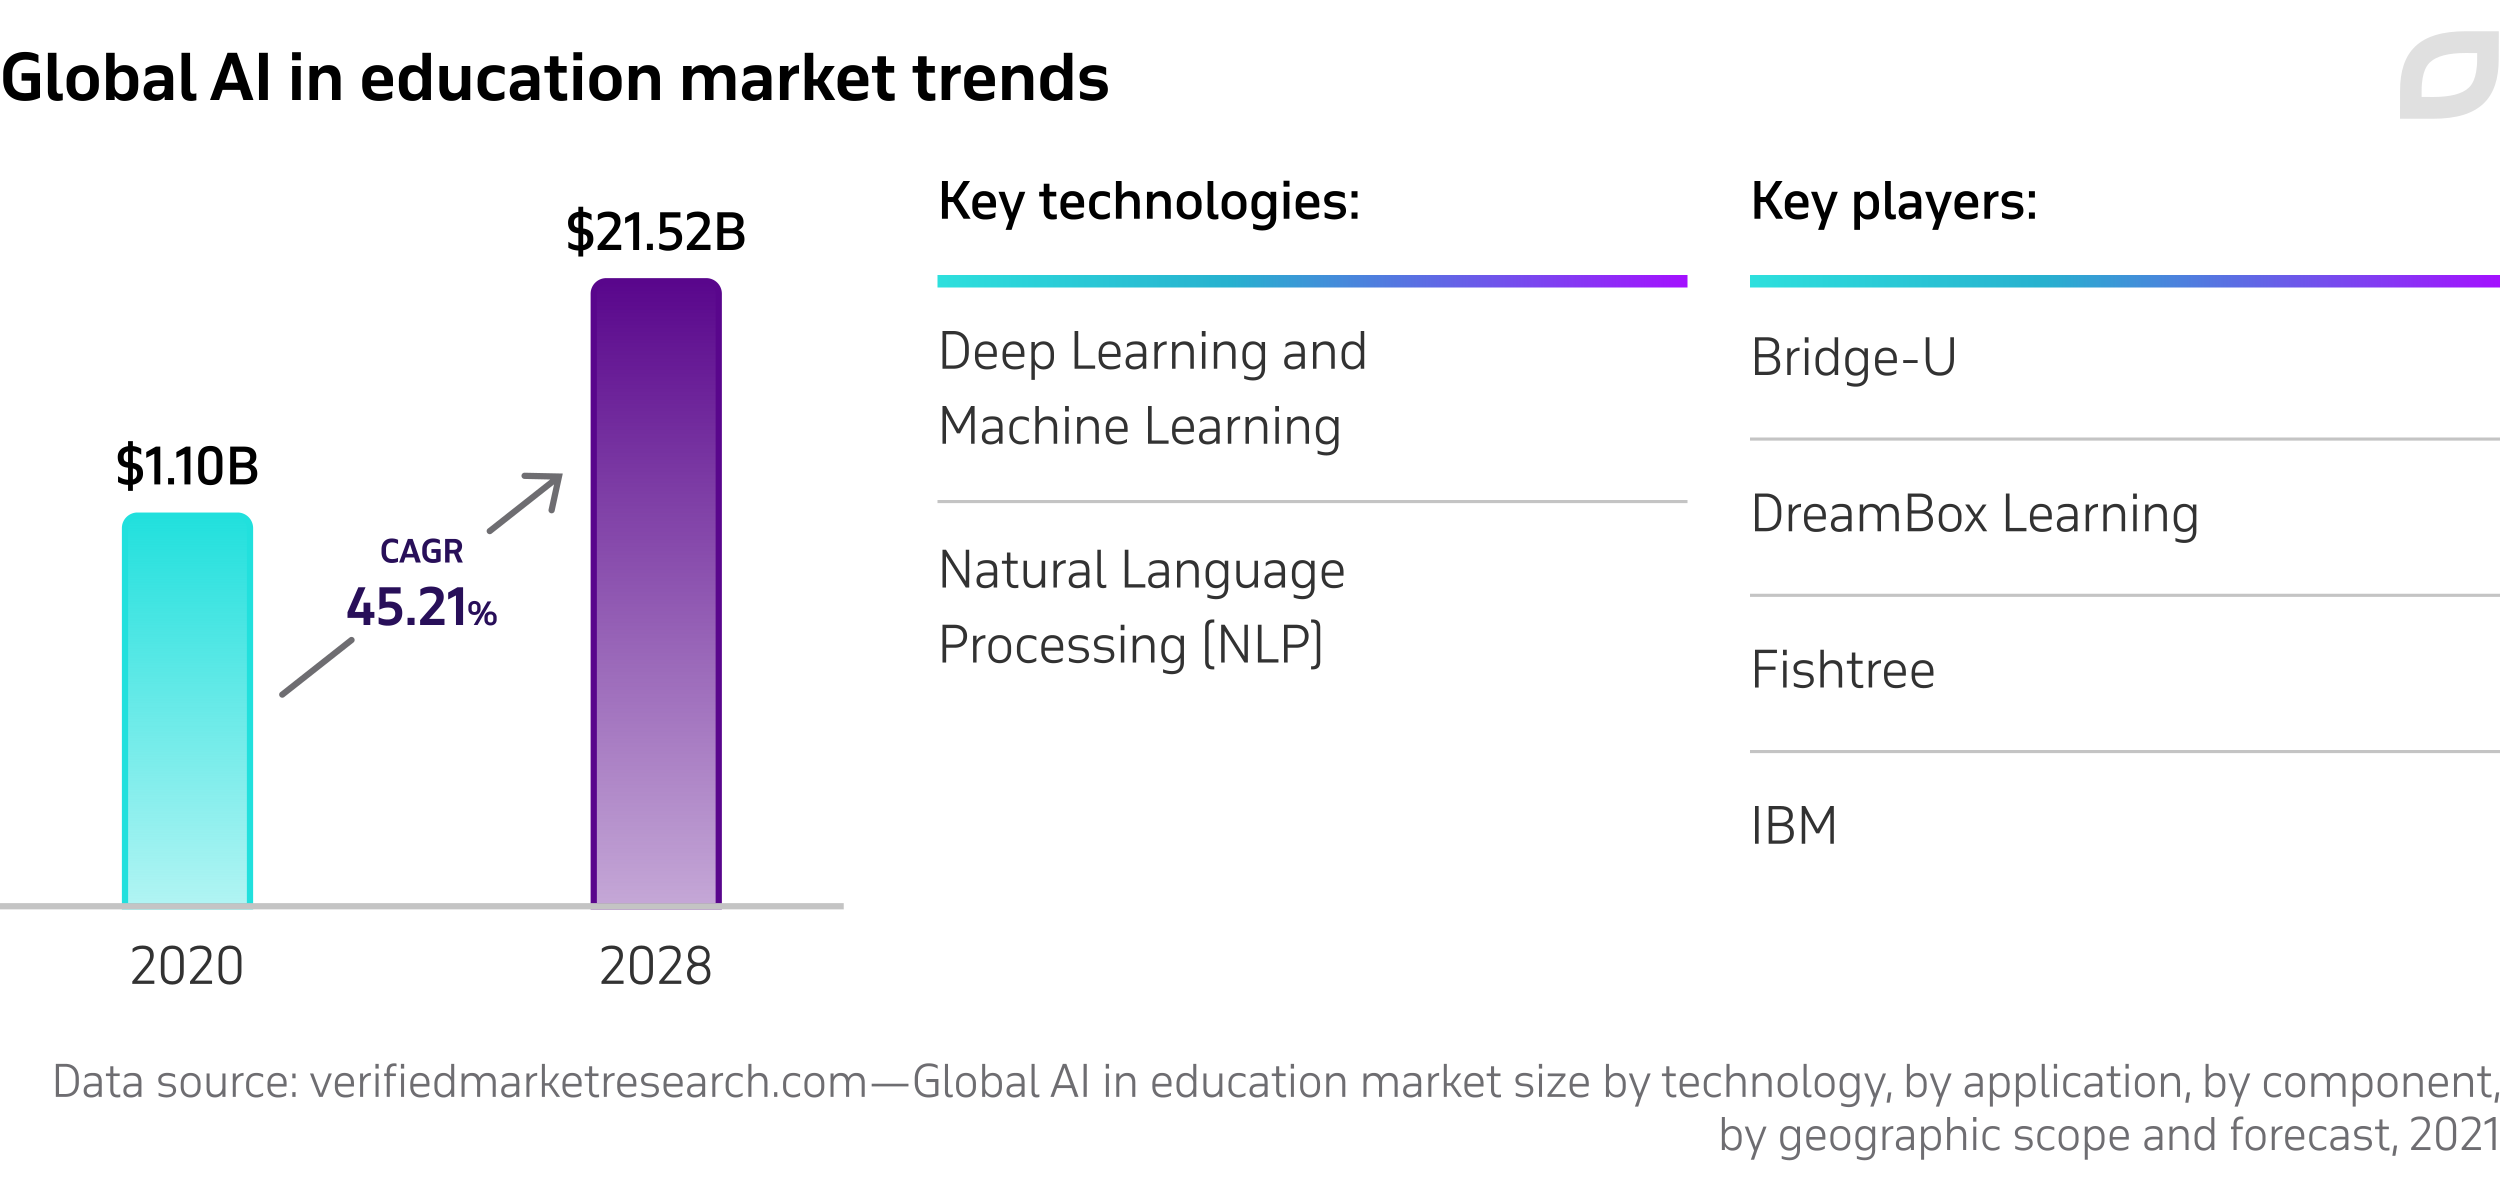 <svg width="800" height="380" viewBox="0 0 800 380" fill="none" xmlns="http://www.w3.org/2000/svg"><g clip-path="url(#clip0_9651_59003)"><path d="M20.889 340.43h-3.024V351h3.024c2.59 0 4.34-1.414 4.34-4.592v-1.288c0-3.178-1.75-4.69-4.34-4.69zm0 .924c1.946 0 3.29 1.134 3.29 3.668v1.484c0 2.66-1.372 3.57-3.29 3.57h-2.002v-8.722h2.002zM32.557 351v-4.718c0-2.016-.686-2.954-2.856-2.954-1.288 0-1.96.294-2.548.77v.966c.742-.658 1.456-.868 2.394-.868 1.652 0 2.03.812 2.03 2.142v.448h-1.694c-2.072 0-3.108.686-3.108 2.282 0 1.33.826 2.128 2.408 2.128 1.036 0 1.89-.378 2.394-1.148V351h.98zm-3.248-.644c-.966 0-1.554-.462-1.554-1.33 0-.994.518-1.4 2.086-1.4h1.736v1.05c-.21 1.246-1.316 1.68-2.268 1.68zm4.582-6.006h1.4v4.382c0 1.526.658 2.45 2.24 2.45.42 0 .728-.056.952-.126v-.868c-.196.07-.588.126-.882.126-.994 0-1.33-.518-1.33-1.638v-4.326h2.03v-.84h-2.03v-2.31h-.98v2.31h-1.4v.84zM45.258 351v-4.718c0-2.016-.686-2.954-2.856-2.954-1.288 0-1.96.294-2.548.77v.966c.742-.658 1.456-.868 2.394-.868 1.652 0 2.03.812 2.03 2.142v.448h-1.694c-2.072 0-3.108.686-3.108 2.282 0 1.33.826 2.128 2.408 2.128 1.036 0 1.89-.378 2.394-1.148V351h.98zm-3.248-.644c-.966 0-1.554-.462-1.554-1.33 0-.994.518-1.4 2.086-1.4h1.736v1.05c-.21 1.246-1.316 1.68-2.268 1.68zm8.736.252c.644.35 1.708.574 2.534.574 1.456 0 3.066-.714 3.066-2.282 0-1.428-.896-2.002-2.254-2.1l-.84-.07c-.854-.07-1.652-.266-1.652-1.204 0-.854.742-1.316 1.96-1.316.686 0 1.624.168 2.464.644v-.98c-.602-.322-1.456-.56-2.562-.56-1.498 0-2.814.798-2.814 2.17 0 1.526 1.036 2.002 2.254 2.072l.742.056c1.134.07 1.736.518 1.736 1.33 0 .924-.826 1.386-2.072 1.386-.882 0-1.708-.266-2.562-.686v.966zm7.082-2.87c0 2.268 1.316 3.458 3.164 3.458s3.192-1.19 3.192-3.458v-.952c0-2.268-1.344-3.458-3.192-3.458s-3.164 1.19-3.164 3.458v.952zm.966-1.022c0-1.638.868-2.52 2.198-2.52s2.212.882 2.212 2.52v1.092c0 1.596-.84 2.506-2.212 2.506-1.344 0-2.198-.896-2.198-2.506v-1.092zm13.36-3.206h-.98v4.564c-.098 1.372-1.022 2.184-2.212 2.184-1.134 0-1.89-.56-1.89-2.17v-4.578h-.966v4.578c0 1.96.812 3.094 2.688 3.094 1.106 0 1.89-.504 2.38-1.288V351h.98v-7.49zm2.335 7.49h.965v-4.382c.113-1.33 1.05-2.366 2.227-2.366.084 0 .168 0 .252.014v-.938c-1.149 0-1.975.616-2.479 1.498v-1.316h-.965V351zm7.56-7.672c-2.24 0-3.29 1.47-3.29 3.472v.924c0 2.086 1.232 3.472 3.22 3.472.896 0 1.68-.252 2.212-.616v-.924c-.798.49-1.484.672-2.17.672-1.554 0-2.282-1.106-2.282-2.534v-1.064c0-1.862 1.022-2.534 2.31-2.534.672 0 1.428.14 2.156.658v-1.022c-.616-.336-1.358-.504-2.156-.504zm9.664 3.332c0-2.24-1.203-3.332-3.051-3.332-1.877 0-3.067 1.344-3.067 3.472v.924c0 2.184 1.233 3.472 3.319 3.472 1.022 0 1.805-.154 2.632-.658v-.882c-.939.588-1.695.672-2.535.672-1.665 0-2.45-1.092-2.45-2.534v-.112h5.152v-1.022zm-5.151.07c0-1.806.91-2.534 2.114-2.534 1.413 0 2.058.854 2.058 2.422v.224h-4.172v-.112zm6.982 4.27h1.036v-1.526h-1.036V351zm0-5.95h1.036v-1.526h-1.036v1.526zm12.643-1.54h-1.008l-2.478 6.496-2.45-6.496h-1.064l2.94 7.49h1.134l2.926-7.49zm7.087 3.15c0-2.24-1.204-3.332-3.052-3.332-1.876 0-3.066 1.344-3.066 3.472v.924c0 2.184 1.232 3.472 3.318 3.472 1.022 0 1.806-.154 2.632-.658v-.882c-.938.588-1.694.672-2.534.672-1.666 0-2.45-1.092-2.45-2.534v-.112h5.152v-1.022zm-5.152.07c0-1.806.91-2.534 2.114-2.534 1.414 0 2.058.854 2.058 2.422v.224h-4.172v-.112zm7.109 4.27h.966v-4.382c.112-1.33 1.05-2.366 2.226-2.366.084 0 .168 0 .252.014v-.938c-1.148 0-1.974.616-2.478 1.498v-1.316h-.966V351zm4.949 0h.966v-7.49h-.966V351zm-.042-9.044h1.05v-1.526h-1.05v1.526zm2.804 2.394h.812V351h.98v-6.65h1.96v-.84h-1.96v-.7c0-1.12.518-1.68 1.456-1.68.308 0 .546.056.7.126v-.896a2.132 2.132 0 00-.7-.098c-1.652 0-2.436.966-2.436 2.52v.728h-.812v.84zm5.39 6.65h.966v-7.49h-.966V351zm-.042-9.044h1.05v-1.526h-1.05v1.526zm9.129 4.704c0-2.24-1.204-3.332-3.052-3.332-1.876 0-3.066 1.344-3.066 3.472v.924c0 2.184 1.232 3.472 3.318 3.472 1.022 0 1.806-.154 2.632-.658v-.882c-.938.588-1.694.672-2.534.672-1.666 0-2.45-1.092-2.45-2.534v-.112h5.152v-1.022zm-5.152.07c0-1.806.91-2.534 2.114-2.534 1.414 0 2.058.854 2.058 2.422v.224h-4.172v-.112zm12.106-2.044c-.49-.798-1.302-1.358-2.408-1.358-1.96 0-2.954 1.47-2.954 3.486v.882c0 2.086.994 3.5 2.968 3.5 1.12 0 1.904-.63 2.394-1.442V351h.98v-10.57h-.98v4.256zm-2.254-.49c1.162 0 2.114.98 2.254 2.1v1.652c0 1.148-.924 2.38-2.282 2.38-1.414 0-2.1-1.134-2.1-2.562v-1.022c0-1.792.952-2.548 2.128-2.548zm5.582 6.804h.966v-4.564c.098-1.372.924-2.184 2.114-2.184 1.134 0 1.89.658 1.89 2.268V351h.98v-4.564c.098-1.372.896-2.184 2.072-2.184 1.134 0 1.932.658 1.932 2.268V351h.98v-4.578c0-1.96-.812-3.094-2.688-3.094-1.232 0-2.044.602-2.52 1.54-.35-.994-1.12-1.54-2.422-1.54-1.12 0-1.876.504-2.338 1.302v-1.12h-.966V351zm18.471 0v-4.718c0-2.016-.686-2.954-2.856-2.954-1.288 0-1.96.294-2.548.77v.966c.742-.658 1.456-.868 2.394-.868 1.652 0 2.03.812 2.03 2.142v.448h-1.694c-2.072 0-3.108.686-3.108 2.282 0 1.33.826 2.128 2.408 2.128 1.036 0 1.89-.378 2.394-1.148V351h.98zm-3.248-.644c-.966 0-1.554-.462-1.554-1.33 0-.994.518-1.4 2.086-1.4h1.736v1.05c-.21 1.246-1.316 1.68-2.268 1.68zm5.531.644h.966v-4.382c.112-1.33 1.05-2.366 2.226-2.366.084 0 .168 0 .252.014v-.938c-1.148 0-1.974.616-2.478 1.498v-1.316h-.966V351zm4.95 0h.966v-3.584h1.274l2.45 3.584h1.134l-2.8-4.046 2.548-3.444h-1.106l-2.184 3.094h-1.316v-6.174h-.966V351zm12.713-4.34c0-2.24-1.204-3.332-3.052-3.332-1.876 0-3.066 1.344-3.066 3.472v.924c0 2.184 1.232 3.472 3.318 3.472 1.022 0 1.806-.154 2.632-.658v-.882c-.938.588-1.694.672-2.534.672-1.666 0-2.45-1.092-2.45-2.534v-.112h5.152v-1.022zm-5.152.07c0-1.806.91-2.534 2.114-2.534 1.414 0 2.058.854 2.058 2.422v.224h-4.172v-.112zm6.145-2.38h1.4v4.382c0 1.526.658 2.45 2.24 2.45.42 0 .728-.056.952-.126v-.868c-.196.07-.588.126-.882.126-.994 0-1.33-.518-1.33-1.638v-4.326h2.03v-.84h-2.03v-2.31h-.98v2.31h-1.4v.84zm6.118 6.65h.966v-4.382c.112-1.33 1.05-2.366 2.226-2.366.084 0 .168 0 .252.014v-.938c-1.148 0-1.974.616-2.478 1.498v-1.316h-.966V351zm10.403-4.34c0-2.24-1.204-3.332-3.052-3.332-1.876 0-3.066 1.344-3.066 3.472v.924c0 2.184 1.231 3.472 3.318 3.472 1.022 0 1.806-.154 2.632-.658v-.882c-.938.588-1.694.672-2.534.672-1.666 0-2.45-1.092-2.45-2.534v-.112h5.152v-1.022zm-5.152.07c0-1.806.91-2.534 2.114-2.534 1.414 0 2.058.854 2.058 2.422v.224h-4.172v-.112zm6.772 3.878c.644.35 1.708.574 2.534.574 1.456 0 3.066-.714 3.066-2.282 0-1.428-.896-2.002-2.254-2.1l-.84-.07c-.854-.07-1.652-.266-1.652-1.204 0-.854.742-1.316 1.96-1.316.686 0 1.624.168 2.464.644v-.98c-.602-.322-1.456-.56-2.562-.56-1.498 0-2.814.798-2.814 2.17 0 1.526 1.036 2.002 2.254 2.072l.742.056c1.134.07 1.736.518 1.736 1.33 0 .924-.826 1.386-2.072 1.386-.882 0-1.708-.266-2.562-.686v.966zm13.2-3.948c0-2.24-1.204-3.332-3.052-3.332-1.876 0-3.066 1.344-3.066 3.472v.924c0 2.184 1.232 3.472 3.318 3.472 1.022 0 1.806-.154 2.632-.658v-.882c-.938.588-1.694.672-2.534.672-1.666 0-2.45-1.092-2.45-2.534v-.112h5.152v-1.022zm-5.152.07c0-1.806.91-2.534 2.114-2.534 1.414 0 2.058.854 2.058 2.422v.224H213.3v-.112zm12.358 4.27v-4.718c0-2.016-.686-2.954-2.856-2.954-1.288 0-1.96.294-2.548.77v.966c.742-.658 1.456-.868 2.394-.868 1.652 0 2.03.812 2.03 2.142v.448h-1.694c-2.072 0-3.108.686-3.108 2.282 0 1.33.826 2.128 2.408 2.128 1.036 0 1.89-.378 2.394-1.148V351h.98zm-3.248-.644c-.966 0-1.554-.462-1.554-1.33 0-.994.518-1.4 2.086-1.4h1.736v1.05c-.21 1.246-1.316 1.68-2.268 1.68zm5.532.644h.966v-4.382c.112-1.33 1.05-2.366 2.226-2.366.084 0 .168 0 .252.014v-.938c-1.148 0-1.974.616-2.478 1.498v-1.316h-.966V351zm7.56-7.672c-2.24 0-3.29 1.47-3.29 3.472v.924c0 2.086 1.232 3.472 3.22 3.472.896 0 1.68-.252 2.212-.616v-.924c-.798.49-1.484.672-2.17.672-1.554 0-2.282-1.106-2.282-2.534v-1.064c0-1.862 1.022-2.534 2.31-2.534.672 0 1.428.14 2.156.658v-1.022c-.616-.336-1.358-.504-2.156-.504zm3.979 7.672h.98v-4.564c.098-1.372 1.064-2.184 2.254-2.184 1.134 0 1.89.658 1.89 2.268V351h.98v-4.578c0-1.96-.77-3.094-2.646-3.094-1.134 0-1.974.518-2.478 1.344v-4.242h-.98V351zm8.227 0h1.036v-1.526h-1.036V351zm6.169-7.672c-2.24 0-3.29 1.47-3.29 3.472v.924c0 2.086 1.232 3.472 3.22 3.472.896 0 1.68-.252 2.212-.616v-.924c-.798.49-1.484.672-2.17.672-1.554 0-2.282-1.106-2.282-2.534v-1.064c0-1.862 1.022-2.534 2.31-2.534.672 0 1.428.14 2.156.658v-1.022c-.616-.336-1.358-.504-2.156-.504zm3.547 4.41c0 2.268 1.316 3.458 3.164 3.458s3.192-1.19 3.192-3.458v-.952c0-2.268-1.344-3.458-3.192-3.458s-3.164 1.19-3.164 3.458v.952zm.966-1.022c0-1.638.868-2.52 2.198-2.52s2.212.882 2.212 2.52v1.092c0 1.596-.84 2.506-2.212 2.506-1.344 0-2.198-.896-2.198-2.506v-1.092zm7.382 4.284h.966v-4.564c.098-1.372.924-2.184 2.114-2.184 1.134 0 1.89.658 1.89 2.268V351h.98v-4.564c.098-1.372.896-2.184 2.072-2.184 1.134 0 1.932.658 1.932 2.268V351h.98v-4.578c0-1.96-.812-3.094-2.688-3.094-1.232 0-2.044.602-2.52 1.54-.35-.994-1.12-1.54-2.422-1.54-1.12 0-1.876.504-2.338 1.302v-1.12h-.966V351zm24.938-3.36v-.854h-11.774v.854h11.774zm9.576-2.352h-3.864v.966h2.828v3.724a7.344 7.344 0 01-2.072.28c-2.058 0-3.416-1.218-3.416-3.752v-1.484c0-2.59 1.498-3.836 3.43-3.836 1.19 0 2.226.35 2.856.826v-1.05c-.56-.364-1.512-.7-2.856-.7-2.618 0-4.48 1.68-4.48 4.858v1.288c0 3.178 1.848 4.788 4.466 4.788 1.344 0 2.366-.322 3.108-.7v-5.208zm2.098 3.85c0 1.358.392 2.044 1.652 2.044.322 0 .672-.084.854-.168v-.854c-.154.07-.448.14-.742.14-.588 0-.784-.378-.784-1.218v-8.652h-.98v8.708zm3.561-1.4c0 2.268 1.316 3.458 3.164 3.458s3.192-1.19 3.192-3.458v-.952c0-2.268-1.344-3.458-3.192-3.458s-3.164 1.19-3.164 3.458v.952zm.966-1.022c0-1.638.868-2.52 2.198-2.52s2.212.882 2.212 2.52v1.092c0 1.596-.84 2.506-2.212 2.506-1.344 0-2.198-.896-2.198-2.506v-1.092zm7.382 4.284h.966v-1.246c.49.826 1.274 1.442 2.422 1.442 1.946 0 2.94-1.372 2.94-3.5v-.882c0-1.974-.966-3.486-2.954-3.486-1.106 0-1.932.56-2.408 1.33v-4.228h-.966V351zm3.234-6.804c1.428 0 2.128 1.12 2.128 2.548v1.022c0 1.792-.938 2.562-2.1 2.562-1.344 0-2.296-1.246-2.296-2.38v-1.652c.126-1.12 1.092-2.1 2.268-2.1zM327.869 351v-4.718c0-2.016-.686-2.954-2.856-2.954-1.288 0-1.96.294-2.548.77v.966c.742-.658 1.456-.868 2.394-.868 1.652 0 2.03.812 2.03 2.142v.448h-1.694c-2.072 0-3.108.686-3.108 2.282 0 1.33.826 2.128 2.408 2.128 1.036 0 1.89-.378 2.394-1.148V351h.98zm-3.248-.644c-.966 0-1.554-.462-1.554-1.33 0-.994.518-1.4 2.086-1.4h1.736v1.05c-.21 1.246-1.316 1.68-2.268 1.68zm5.476-1.218c0 1.358.392 2.044 1.652 2.044.322 0 .672-.084.854-.168v-.854c-.154.07-.448.14-.742.14-.588 0-.784-.378-.784-1.218v-8.652h-.98v8.708zm6.034 1.862h1.092l1.022-2.814h4.69l.994 2.814h1.204l-3.906-10.57h-1.12L336.131 351zm4.494-9.352l1.988 5.614h-4.032l2.044-5.614zm7.139-1.218h-1.022V351h1.022v-10.57zm6.123 10.57h.966v-7.49h-.966V351zm-.042-9.044h1.05v-1.526h-1.05v1.526zm3.364 9.044h.966v-4.564c.098-1.372 1.078-2.184 2.268-2.184 1.134 0 1.876.658 1.876 2.268V351h.98v-4.578c0-1.96-.756-3.094-2.632-3.094-1.148 0-1.988.532-2.492 1.358v-1.176h-.966V351zm17.676-4.34c0-2.24-1.204-3.332-3.052-3.332-1.876 0-3.066 1.344-3.066 3.472v.924c0 2.184 1.232 3.472 3.318 3.472 1.022 0 1.806-.154 2.632-.658v-.882c-.938.588-1.694.672-2.534.672-1.666 0-2.45-1.092-2.45-2.534v-.112h5.152v-1.022zm-5.152.07c0-1.806.91-2.534 2.114-2.534 1.414 0 2.058.854 2.058 2.422v.224h-4.172v-.112zm12.107-2.044c-.49-.798-1.302-1.358-2.408-1.358-1.96 0-2.954 1.47-2.954 3.486v.882c0 2.086.994 3.5 2.968 3.5 1.12 0 1.904-.63 2.394-1.442V351h.98v-10.57h-.98v4.256zm-2.254-.49c1.162 0 2.114.98 2.254 2.1v1.652c0 1.148-.924 2.38-2.282 2.38-1.414 0-2.1-1.134-2.1-2.562v-1.022c0-1.792.952-2.548 2.128-2.548zm11.56-.686h-.98v4.564c-.098 1.372-1.022 2.184-2.212 2.184-1.134 0-1.89-.56-1.89-2.17v-4.578h-.966v4.578c0 1.96.812 3.094 2.688 3.094 1.106 0 1.89-.504 2.38-1.288V351h.98v-7.49zm5.261-.182c-2.24 0-3.29 1.47-3.29 3.472v.924c0 2.086 1.232 3.472 3.22 3.472.896 0 1.68-.252 2.212-.616v-.924c-.798.49-1.484.672-2.17.672-1.554 0-2.282-1.106-2.282-2.534v-1.064c0-1.862 1.022-2.534 2.31-2.534.672 0 1.428.14 2.156.658v-1.022c-.616-.336-1.358-.504-2.156-.504zm9.228 7.672v-4.718c0-2.016-.686-2.954-2.856-2.954-1.288 0-1.96.294-2.548.77v.966c.742-.658 1.456-.868 2.394-.868 1.652 0 2.03.812 2.03 2.142v.448h-1.694c-2.072 0-3.108.686-3.108 2.282 0 1.33.826 2.128 2.408 2.128 1.036 0 1.89-.378 2.394-1.148V351h.98zm-3.248-.644c-.966 0-1.554-.462-1.554-1.33 0-.994.518-1.4 2.086-1.4h1.736v1.05c-.21 1.246-1.316 1.68-2.268 1.68zm4.582-6.006h1.4v4.382c0 1.526.658 2.45 2.24 2.45.42 0 .728-.056.952-.126v-.868c-.196.07-.588.126-.882.126-.994 0-1.33-.518-1.33-1.638v-4.326h2.03v-.84h-2.03v-2.31h-.98v2.31h-1.4v.84zm6.117 6.65h.966v-7.49h-.966V351zm-.042-9.044h1.05v-1.526h-1.05v1.526zm3.014 5.782c0 2.268 1.316 3.458 3.164 3.458s3.192-1.19 3.192-3.458v-.952c0-2.268-1.344-3.458-3.192-3.458s-3.164 1.19-3.164 3.458v.952zm.966-1.022c0-1.638.868-2.52 2.198-2.52s2.212.882 2.212 2.52v1.092c0 1.596-.84 2.506-2.212 2.506-1.344 0-2.198-.896-2.198-2.506v-1.092zm7.382 4.284h.966v-4.564c.098-1.372 1.078-2.184 2.268-2.184 1.134 0 1.876.658 1.876 2.268V351h.98v-4.578c0-1.96-.756-3.094-2.632-3.094-1.148 0-1.988.532-2.492 1.358v-1.176h-.966V351zm11.909 0h.966v-4.564c.098-1.372.924-2.184 2.114-2.184 1.134 0 1.89.658 1.89 2.268V351h.98v-4.564c.098-1.372.896-2.184 2.072-2.184 1.134 0 1.932.658 1.932 2.268V351h.98v-4.578c0-1.96-.812-3.094-2.688-3.094-1.232 0-2.044.602-2.52 1.54-.35-.994-1.12-1.54-2.422-1.54-1.12 0-1.876.504-2.338 1.302v-1.12h-.966V351zm18.47 0v-4.718c0-2.016-.686-2.954-2.856-2.954-1.288 0-1.96.294-2.548.77v.966c.742-.658 1.456-.868 2.394-.868 1.652 0 2.03.812 2.03 2.142v.448h-1.694c-2.072 0-3.108.686-3.108 2.282 0 1.33.826 2.128 2.408 2.128 1.036 0 1.89-.378 2.394-1.148V351h.98zm-3.248-.644c-.966 0-1.554-.462-1.554-1.33 0-.994.518-1.4 2.086-1.4h1.736v1.05c-.21 1.246-1.316 1.68-2.268 1.68zm5.532.644h.966v-4.382c.112-1.33 1.05-2.366 2.226-2.366.084 0 .168 0 .252.014v-.938c-1.148 0-1.974.616-2.478 1.498v-1.316h-.966V351zm4.949 0h.966v-3.584h1.274l2.45 3.584h1.134l-2.8-4.046 2.548-3.444h-1.106l-2.184 3.094h-1.316v-6.174h-.966V351zm12.713-4.34c0-2.24-1.204-3.332-3.052-3.332-1.876 0-3.066 1.344-3.066 3.472v.924c0 2.184 1.232 3.472 3.318 3.472 1.022 0 1.806-.154 2.632-.658v-.882c-.938.588-1.694.672-2.534.672-1.666 0-2.45-1.092-2.45-2.534v-.112h5.152v-1.022zm-5.152.07c0-1.806.91-2.534 2.114-2.534 1.414 0 2.058.854 2.058 2.422v.224h-4.172v-.112zm6.146-2.38h1.4v4.382c0 1.526.658 2.45 2.24 2.45.42 0 .728-.056.952-.126v-.868c-.196.07-.588.126-.882.126-.994 0-1.33-.518-1.33-1.638v-4.326h2.03v-.84h-2.03v-2.31h-.98v2.31h-1.4v.84zm9.322 6.258c.644.35 1.708.574 2.534.574 1.456 0 3.066-.714 3.066-2.282 0-1.428-.896-2.002-2.254-2.1l-.84-.07c-.854-.07-1.652-.266-1.652-1.204 0-.854.742-1.316 1.96-1.316.686 0 1.624.168 2.464.644v-.98c-.602-.322-1.456-.56-2.562-.56-1.498 0-2.814.798-2.814 2.17 0 1.526 1.036 2.002 2.254 2.072l.742.056c1.134.07 1.736.518 1.736 1.33 0 .924-.826 1.386-2.072 1.386-.882 0-1.708-.266-2.562-.686v.966zm7.432.392h.966v-7.49h-.966V351zm-.042-9.044h1.05v-1.526h-1.05v1.526zm8.502 1.554h-5.642v.868h4.41l-4.522 5.88V351h5.796v-.868h-4.606l4.564-5.922v-.7zm7.466 3.15c0-2.24-1.204-3.332-3.052-3.332-1.876 0-3.066 1.344-3.066 3.472v.924c0 2.184 1.232 3.472 3.318 3.472 1.022 0 1.806-.154 2.632-.658v-.882c-.938.588-1.694.672-2.534.672-1.666 0-2.45-1.092-2.45-2.534v-.112h5.152v-1.022zm-5.152.07c0-1.806.91-2.534 2.114-2.534 1.414 0 2.058.854 2.058 2.422v.224h-4.172v-.112zm10.65 4.27h.966v-1.246c.49.826 1.274 1.442 2.422 1.442 1.946 0 2.94-1.372 2.94-3.5v-.882c0-1.974-.966-3.486-2.954-3.486-1.106 0-1.932.56-2.408 1.33v-4.228h-.966V351zm3.234-6.804c1.428 0 2.128 1.12 2.128 2.548v1.022c0 1.792-.938 2.562-2.1 2.562-1.344 0-2.296-1.246-2.296-2.38v-1.652c.126-1.12 1.092-2.1 2.268-2.1zm7.084 9.912l1.05-3.108h.014l2.926-7.49h-1.008l-2.478 6.496-2.436-6.496h-1.064l2.996 7.686-1.05 2.912h1.05zm7.599-9.758h1.4v4.382c0 1.526.658 2.45 2.24 2.45.42 0 .728-.056.952-.126v-.868c-.196.07-.588.126-.882.126-.994 0-1.33-.518-1.33-1.638v-4.326h2.03v-.84h-2.03v-2.31h-.98v2.31h-1.4v.84zm11.79 2.31c0-2.24-1.204-3.332-3.052-3.332-1.876 0-3.066 1.344-3.066 3.472v.924c0 2.184 1.232 3.472 3.318 3.472 1.022 0 1.806-.154 2.632-.658v-.882c-.938.588-1.694.672-2.534.672-1.666 0-2.45-1.092-2.45-2.534v-.112h5.152v-1.022zm-5.152.07c0-1.806.91-2.534 2.114-2.534 1.414 0 2.058.854 2.058 2.422v.224h-4.172v-.112zm10.035-3.402c-2.24 0-3.29 1.47-3.29 3.472v.924c0 2.086 1.232 3.472 3.22 3.472.896 0 1.68-.252 2.212-.616v-.924c-.798.49-1.484.672-2.17.672-1.554 0-2.282-1.106-2.282-2.534v-1.064c0-1.862 1.022-2.534 2.31-2.534.672 0 1.428.14 2.156.658v-1.022c-.616-.336-1.358-.504-2.156-.504zm3.978 7.672h.98v-4.564c.098-1.372 1.064-2.184 2.254-2.184 1.134 0 1.89.658 1.89 2.268V351h.98v-4.578c0-1.96-.77-3.094-2.646-3.094-1.134 0-1.974.518-2.478 1.344v-4.242h-.98V351zm8.367 0h.966v-4.564c.098-1.372 1.078-2.184 2.268-2.184 1.134 0 1.876.658 1.876 2.268V351h.98v-4.578c0-1.96-.756-3.094-2.632-3.094-1.148 0-1.988.532-2.492 1.358v-1.176h-.966V351zm8.017-3.262c0 2.268 1.316 3.458 3.164 3.458s3.192-1.19 3.192-3.458v-.952c0-2.268-1.344-3.458-3.192-3.458s-3.164 1.19-3.164 3.458v.952zm.966-1.022c0-1.638.868-2.52 2.198-2.52s2.212.882 2.212 2.52v1.092c0 1.596-.84 2.506-2.212 2.506-1.344 0-2.198-.896-2.198-2.506v-1.092zm7.326 2.422c0 1.358.392 2.044 1.652 2.044.322 0 .672-.084.854-.168v-.854c-.154.07-.448.14-.742.14-.588 0-.784-.378-.784-1.218v-8.652h-.98v8.708zm3.562-1.4c0 2.268 1.316 3.458 3.164 3.458s3.192-1.19 3.192-3.458v-.952c0-2.268-1.344-3.458-3.192-3.458s-3.164 1.19-3.164 3.458v.952zm.966-1.022c0-1.638.868-2.52 2.198-2.52s2.212.882 2.212 2.52v1.092c0 1.596-.84 2.506-2.212 2.506-1.344 0-2.198-.896-2.198-2.506v-1.092zm13.36-3.206h-.966v1.176c-.49-.798-1.302-1.358-2.436-1.358-1.946 0-2.94 1.47-2.94 3.486v.882c0 2.086.994 3.5 2.968 3.5 1.134 0 1.918-.644 2.408-1.47v1.204c0 1.512-.588 2.464-2.408 2.464-.686 0-1.624-.14-2.478-.518v.924c.7.28 1.568.476 2.464.476 2.282 0 3.388-1.316 3.388-3.29v-7.476zm-3.248.686c1.232 0 2.226 1.092 2.282 2.282v1.554c-.056 1.12-1.008 2.296-2.296 2.296-1.414 0-2.1-1.134-2.1-2.562v-1.022c0-1.792.952-2.548 2.114-2.548zm7.752 9.912l1.05-3.108h.014l2.926-7.49h-1.008l-2.478 6.496-2.436-6.496h-1.064l2.996 7.686-1.05 2.912h1.05zm4.16-1.246h.98l.546-3.29h-.98l-.546 3.29zm6.495-1.862h.966v-1.246c.49.826 1.274 1.442 2.422 1.442 1.946 0 2.94-1.372 2.94-3.5v-.882c0-1.974-.966-3.486-2.954-3.486-1.106 0-1.932.56-2.408 1.33v-4.228h-.966V351zm3.234-6.804c1.428 0 2.128 1.12 2.128 2.548v1.022c0 1.792-.938 2.562-2.1 2.562-1.344 0-2.296-1.246-2.296-2.38v-1.652c.126-1.12 1.092-2.1 2.268-2.1zm7.084 9.912l1.05-3.108h.014l2.926-7.49h-1.008l-2.478 6.496-2.436-6.496h-1.064l2.996 7.686-1.05 2.912h1.05zM634.475 351v-4.718c0-2.016-.686-2.954-2.856-2.954-1.288 0-1.96.294-2.548.77v.966c.742-.658 1.456-.868 2.394-.868 1.652 0 2.03.812 2.03 2.142v.448h-1.694c-2.072 0-3.108.686-3.108 2.282 0 1.33.826 2.128 2.408 2.128 1.036 0 1.89-.378 2.394-1.148V351h.98zm-3.248-.644c-.966 0-1.554-.462-1.554-1.33 0-.994.518-1.4 2.086-1.4h1.736v1.05c-.21 1.246-1.316 1.68-2.268 1.68zm5.531 3.752h.966v-4.354c.49.826 1.274 1.442 2.422 1.442 1.946 0 2.94-1.372 2.94-3.5v-.882c0-1.974-.966-3.486-2.954-3.486-1.106 0-1.932.56-2.408 1.33v-1.148h-.966v10.598zm3.234-9.912c1.428 0 2.128 1.12 2.128 2.548v1.022c0 1.792-.938 2.562-2.1 2.562-1.344 0-2.296-1.246-2.296-2.38v-1.652c.126-1.12 1.092-2.1 2.268-2.1zm5.092 9.912h.966v-4.354c.49.826 1.274 1.442 2.422 1.442 1.946 0 2.94-1.372 2.94-3.5v-.882c0-1.974-.966-3.486-2.954-3.486-1.106 0-1.932.56-2.408 1.33v-1.148h-.966v10.598zm3.234-9.912c1.428 0 2.128 1.12 2.128 2.548v1.022c0 1.792-.938 2.562-2.1 2.562-1.344 0-2.296-1.246-2.296-2.38v-1.652c.126-1.12 1.092-2.1 2.268-2.1zm5.036 4.942c0 1.358.392 2.044 1.652 2.044.322 0 .672-.084.854-.168v-.854c-.154.07-.448.14-.742.14-.588 0-.784-.378-.784-1.218v-8.652h-.98v8.708zm3.912 1.862h.966v-7.49h-.966V351zm-.042-9.044h1.05v-1.526h-1.05v1.526zm6.29 1.372c-2.24 0-3.29 1.47-3.29 3.472v.924c0 2.086 1.232 3.472 3.22 3.472.896 0 1.68-.252 2.212-.616v-.924c-.798.49-1.484.672-2.17.672-1.554 0-2.282-1.106-2.282-2.534v-1.064c0-1.862 1.022-2.534 2.31-2.534.672 0 1.428.14 2.156.658v-1.022c-.616-.336-1.358-.504-2.156-.504zm9.228 7.672v-4.718c0-2.016-.686-2.954-2.856-2.954-1.288 0-1.96.294-2.548.77v.966c.742-.658 1.456-.868 2.394-.868 1.652 0 2.03.812 2.03 2.142v.448h-1.694c-2.072 0-3.108.686-3.108 2.282 0 1.33.826 2.128 2.408 2.128 1.036 0 1.89-.378 2.394-1.148V351h.98zm-3.248-.644c-.966 0-1.554-.462-1.554-1.33 0-.994.518-1.4 2.086-1.4h1.736v1.05c-.21 1.246-1.316 1.68-2.268 1.68zm4.582-6.006h1.4v4.382c0 1.526.658 2.45 2.24 2.45.42 0 .728-.056.952-.126v-.868c-.196.07-.588.126-.882.126-.994 0-1.33-.518-1.33-1.638v-4.326h2.03v-.84h-2.03v-2.31h-.98v2.31h-1.4v.84zm6.118 6.65h.966v-7.49h-.966V351zm-.042-9.044h1.05v-1.526h-1.05v1.526zm3.014 5.782c0 2.268 1.316 3.458 3.164 3.458s3.192-1.19 3.192-3.458v-.952c0-2.268-1.344-3.458-3.192-3.458s-3.164 1.19-3.164 3.458v.952zm.966-1.022c0-1.638.868-2.52 2.198-2.52s2.212.882 2.212 2.52v1.092c0 1.596-.84 2.506-2.212 2.506-1.344 0-2.198-.896-2.198-2.506v-1.092zm7.382 4.284h.966v-4.564c.098-1.372 1.078-2.184 2.268-2.184 1.134 0 1.876.658 1.876 2.268V351h.98v-4.578c0-1.96-.756-3.094-2.632-3.094-1.148 0-1.988.532-2.492 1.358v-1.176h-.966V351zm7.779 1.862h.98l.546-3.29h-.98l-.546 3.29zm6.494-1.862h.966v-1.246c.49.826 1.274 1.442 2.422 1.442 1.946 0 2.94-1.372 2.94-3.5v-.882c0-1.974-.966-3.486-2.954-3.486-1.106 0-1.932.56-2.408 1.33v-4.228h-.966V351zm3.234-6.804c1.428 0 2.128 1.12 2.128 2.548v1.022c0 1.792-.938 2.562-2.1 2.562-1.344 0-2.296-1.246-2.296-2.38v-1.652c.126-1.12 1.092-2.1 2.268-2.1zm7.084 9.912l1.05-3.108h.014l2.926-7.49h-1.008l-2.478 6.496-2.436-6.496h-1.064l2.996 7.686-1.05 2.912h1.05zm11.64-10.78c-2.24 0-3.29 1.47-3.29 3.472v.924c0 2.086 1.232 3.472 3.22 3.472.896 0 1.68-.252 2.212-.616v-.924c-.798.49-1.484.672-2.17.672-1.554 0-2.282-1.106-2.282-2.534v-1.064c0-1.862 1.022-2.534 2.31-2.534.672 0 1.428.14 2.156.658v-1.022c-.616-.336-1.358-.504-2.156-.504zm3.546 4.41c0 2.268 1.316 3.458 3.164 3.458s3.192-1.19 3.192-3.458v-.952c0-2.268-1.344-3.458-3.192-3.458s-3.164 1.19-3.164 3.458v.952zm.966-1.022c0-1.638.868-2.52 2.198-2.52s2.212.882 2.212 2.52v1.092c0 1.596-.84 2.506-2.212 2.506-1.344 0-2.198-.896-2.198-2.506v-1.092zm7.382 4.284h.966v-4.564c.098-1.372.924-2.184 2.114-2.184 1.134 0 1.89.658 1.89 2.268V351h.98v-4.564c.098-1.372.896-2.184 2.072-2.184 1.134 0 1.932.658 1.932 2.268V351h.98v-4.578c0-1.96-.812-3.094-2.688-3.094-1.232 0-2.044.602-2.52 1.54-.35-.994-1.12-1.54-2.422-1.54-1.12 0-1.876.504-2.338 1.302v-1.12h-.966V351zm13.221 3.108h.966v-4.354c.49.826 1.274 1.442 2.422 1.442 1.946 0 2.94-1.372 2.94-3.5v-.882c0-1.974-.966-3.486-2.954-3.486-1.106 0-1.932.56-2.408 1.33v-1.148h-.966v10.598zm3.234-9.912c1.428 0 2.128 1.12 2.128 2.548v1.022c0 1.792-.938 2.562-2.1 2.562-1.344 0-2.296-1.246-2.296-2.38v-1.652c.126-1.12 1.092-2.1 2.268-2.1zm4.742 3.542c0 2.268 1.316 3.458 3.164 3.458s3.192-1.19 3.192-3.458v-.952c0-2.268-1.344-3.458-3.192-3.458s-3.164 1.19-3.164 3.458v.952zm.966-1.022c0-1.638.868-2.52 2.198-2.52s2.212.882 2.212 2.52v1.092c0 1.596-.84 2.506-2.212 2.506-1.344 0-2.198-.896-2.198-2.506v-1.092zm7.382 4.284h.966v-4.564c.098-1.372 1.078-2.184 2.268-2.184 1.134 0 1.876.658 1.876 2.268V351h.98v-4.578c0-1.96-.756-3.094-2.632-3.094-1.148 0-1.988.532-2.492 1.358v-1.176h-.966V351zm14.135-4.34c0-2.24-1.204-3.332-3.052-3.332-1.876 0-3.066 1.344-3.066 3.472v.924c0 2.184 1.232 3.472 3.318 3.472 1.022 0 1.806-.154 2.632-.658v-.882c-.938.588-1.694.672-2.534.672-1.666 0-2.45-1.092-2.45-2.534v-.112h5.152v-1.022zm-5.152.07c0-1.806.91-2.534 2.114-2.534 1.414 0 2.058.854 2.058 2.422v.224h-4.172v-.112zm7.109 4.27h.966v-4.564c.098-1.372 1.078-2.184 2.268-2.184 1.134 0 1.876.658 1.876 2.268V351h.98v-4.578c0-1.96-.756-3.094-2.632-3.094-1.148 0-1.988.532-2.492 1.358v-1.176h-.966V351zm7.417-6.65h1.4v4.382c0 1.526.658 2.45 2.24 2.45.42 0 .728-.056.952-.126v-.868c-.196.07-.588.126-.882.126-.994 0-1.33-.518-1.33-1.638v-4.326h2.03v-.84h-2.03v-2.31h-.98v2.31h-1.4v.84zm5.53 8.512h.98l.546-3.29h-.98l-.546 3.29zM550.994 368h.966v-1.246c.49.826 1.274 1.442 2.422 1.442 1.946 0 2.94-1.372 2.94-3.5v-.882c0-1.974-.966-3.486-2.954-3.486-1.106 0-1.932.56-2.408 1.33v-4.228h-.966V368zm3.234-6.804c1.428 0 2.128 1.12 2.128 2.548v1.022c0 1.792-.938 2.562-2.1 2.562-1.344 0-2.296-1.246-2.296-2.38v-1.652c.126-1.12 1.092-2.1 2.268-2.1zm7.084 9.912l1.05-3.108h.014l2.926-7.49h-1.008l-2.478 6.496-2.436-6.496h-1.064l2.996 7.686-1.05 2.912h1.05zm14.692-10.598h-.966v1.176c-.49-.798-1.302-1.358-2.436-1.358-1.946 0-2.94 1.47-2.94 3.486v.882c0 2.086.994 3.5 2.968 3.5 1.134 0 1.918-.644 2.408-1.47v1.204c0 1.512-.588 2.464-2.408 2.464-.686 0-1.624-.14-2.478-.518v.924c.7.28 1.568.476 2.464.476 2.282 0 3.388-1.316 3.388-3.29v-7.476zm-3.248.686c1.232 0 2.226 1.092 2.282 2.282v1.554c-.056 1.12-1.008 2.296-2.296 2.296-1.414 0-2.1-1.134-2.1-2.562v-1.022c0-1.792.952-2.548 2.114-2.548zm11.364 2.464c0-2.24-1.204-3.332-3.052-3.332-1.876 0-3.066 1.344-3.066 3.472v.924c0 2.184 1.232 3.472 3.318 3.472 1.022 0 1.806-.154 2.632-.658v-.882c-.938.588-1.694.672-2.534.672-1.666 0-2.45-1.092-2.45-2.534v-.112h5.152v-1.022zm-5.152.07c0-1.806.91-2.534 2.114-2.534 1.414 0 2.058.854 2.058 2.422v.224h-4.172v-.112zm6.758 1.008c0 2.268 1.316 3.458 3.164 3.458s3.192-1.19 3.192-3.458v-.952c0-2.268-1.344-3.458-3.192-3.458s-3.164 1.19-3.164 3.458v.952zm.966-1.022c0-1.638.868-2.52 2.198-2.52s2.212.882 2.212 2.52v1.092c0 1.596-.84 2.506-2.212 2.506-1.344 0-2.198-.896-2.198-2.506v-1.092zm13.36-3.206h-.966v1.176c-.49-.798-1.302-1.358-2.436-1.358-1.946 0-2.94 1.47-2.94 3.486v.882c0 2.086.994 3.5 2.968 3.5 1.134 0 1.918-.644 2.408-1.47v1.204c0 1.512-.588 2.464-2.408 2.464-.686 0-1.624-.14-2.478-.518v.924c.7.28 1.568.476 2.464.476 2.282 0 3.388-1.316 3.388-3.29v-7.476zm-3.248.686c1.232 0 2.226 1.092 2.282 2.282v1.554c-.056 1.12-1.008 2.296-2.296 2.296-1.414 0-2.1-1.134-2.1-2.562v-1.022c0-1.792.952-2.548 2.114-2.548zm5.597 6.804h.966v-4.382c.112-1.33 1.05-2.366 2.226-2.366.084 0 .168 0 .252.014v-.938c-1.148 0-1.974.616-2.478 1.498v-1.316h-.966V368zm10.062 0v-4.718c0-2.016-.686-2.954-2.856-2.954-1.288 0-1.96.294-2.548.77v.966c.742-.658 1.456-.868 2.394-.868 1.652 0 2.03.812 2.03 2.142v.448h-1.694c-2.072 0-3.108.686-3.108 2.282 0 1.33.826 2.128 2.408 2.128 1.036 0 1.89-.378 2.394-1.148V368h.98zm-3.248-.644c-.966 0-1.554-.462-1.554-1.33 0-.994.518-1.4 2.086-1.4h1.736v1.05c-.21 1.246-1.316 1.68-2.268 1.68zm5.531 3.752h.966v-4.354c.49.826 1.274 1.442 2.422 1.442 1.946 0 2.94-1.372 2.94-3.5v-.882c0-1.974-.966-3.486-2.954-3.486-1.106 0-1.932.56-2.408 1.33v-1.148h-.966v10.598zm3.234-9.912c1.428 0 2.128 1.12 2.128 2.548v1.022c0 1.792-.938 2.562-2.1 2.562-1.344 0-2.296-1.246-2.296-2.38v-1.652c.126-1.12 1.092-2.1 2.268-2.1zm5.092 6.804h.98v-4.564c.098-1.372 1.064-2.184 2.254-2.184 1.134 0 1.89.658 1.89 2.268V368h.98v-4.578c0-1.96-.77-3.094-2.646-3.094-1.134 0-1.974.518-2.478 1.344v-4.242h-.98V368zm8.368 0h.966v-7.49h-.966V368zm-.042-9.044h1.05v-1.526h-1.05v1.526zm6.29 1.372c-2.24 0-3.29 1.47-3.29 3.472v.924c0 2.086 1.232 3.472 3.22 3.472.896 0 1.68-.252 2.212-.616v-.924c-.798.49-1.484.672-2.17.672-1.554 0-2.282-1.106-2.282-2.534v-1.064c0-1.862 1.022-2.534 2.31-2.534.672 0 1.428.14 2.156.658v-1.022c-.616-.336-1.358-.504-2.156-.504zm7.183 7.28c.644.35 1.708.574 2.534.574 1.456 0 3.066-.714 3.066-2.282 0-1.428-.896-2.002-2.254-2.1l-.84-.07c-.854-.07-1.652-.266-1.652-1.204 0-.854.742-1.316 1.96-1.316.686 0 1.624.168 2.464.644v-.98c-.602-.322-1.456-.56-2.562-.56-1.498 0-2.814.798-2.814 2.17 0 1.526 1.036 2.002 2.254 2.072l.742.056c1.134.07 1.736.518 1.736 1.33 0 .924-.826 1.386-2.072 1.386-.882 0-1.708-.266-2.562-.686v.966zm10.358-7.28c-2.24 0-3.29 1.47-3.29 3.472v.924c0 2.086 1.232 3.472 3.22 3.472.896 0 1.68-.252 2.212-.616v-.924c-.798.49-1.484.672-2.17.672-1.554 0-2.282-1.106-2.282-2.534v-1.064c0-1.862 1.022-2.534 2.31-2.534.672 0 1.428.14 2.156.658v-1.022c-.616-.336-1.358-.504-2.156-.504zm3.546 4.41c0 2.268 1.316 3.458 3.164 3.458s3.192-1.19 3.192-3.458v-.952c0-2.268-1.344-3.458-3.192-3.458s-3.164 1.19-3.164 3.458v.952zm.966-1.022c0-1.638.868-2.52 2.198-2.52s2.212.882 2.212 2.52v1.092c0 1.596-.84 2.506-2.212 2.506-1.344 0-2.198-.896-2.198-2.506v-1.092zm7.382 7.392h.966v-4.354c.49.826 1.274 1.442 2.422 1.442 1.946 0 2.94-1.372 2.94-3.5v-.882c0-1.974-.966-3.486-2.954-3.486-1.106 0-1.932.56-2.408 1.33v-1.148h-.966v10.598zm3.234-9.912c1.428 0 2.128 1.12 2.128 2.548v1.022c0 1.792-.938 2.562-2.1 2.562-1.344 0-2.296-1.246-2.296-2.38v-1.652c.126-1.12 1.092-2.1 2.268-2.1zm10.86 2.464c0-2.24-1.204-3.332-3.052-3.332-1.876 0-3.066 1.344-3.066 3.472v.924c0 2.184 1.232 3.472 3.318 3.472 1.022 0 1.806-.154 2.632-.658v-.882c-.938.588-1.694.672-2.534.672-1.666 0-2.45-1.092-2.45-2.534v-.112h5.152v-1.022zm-5.152.07c0-1.806.91-2.534 2.114-2.534 1.414 0 2.058.854 2.058 2.422v.224h-4.172v-.112zm15.9 4.27v-4.718c0-2.016-.686-2.954-2.856-2.954-1.288 0-1.96.294-2.548.77v.966c.742-.658 1.456-.868 2.394-.868 1.652 0 2.03.812 2.03 2.142v.448h-1.694c-2.072 0-3.108.686-3.108 2.282 0 1.33.826 2.128 2.408 2.128 1.036 0 1.89-.378 2.394-1.148V368h.98zm-3.248-.644c-.966 0-1.554-.462-1.554-1.33 0-.994.518-1.4 2.086-1.4h1.736v1.05c-.21 1.246-1.316 1.68-2.268 1.68zm5.531.644h.966v-4.564c.098-1.372 1.078-2.184 2.268-2.184 1.134 0 1.876.658 1.876 2.268V368h.98v-4.578c0-1.96-.756-3.094-2.632-3.094-1.148 0-1.988.532-2.492 1.358v-1.176h-.966V368zm13.365-6.314c-.49-.798-1.302-1.358-2.408-1.358-1.96 0-2.954 1.47-2.954 3.486v.882c0 2.086.994 3.5 2.968 3.5 1.12 0 1.904-.63 2.394-1.442V368h.98v-10.57h-.98v4.256zm-2.254-.49c1.162 0 2.114.98 2.254 2.1v1.652c0 1.148-.924 2.38-2.282 2.38-1.414 0-2.1-1.134-2.1-2.562v-1.022c0-1.792.952-2.548 2.128-2.548zm8.564.154h.812V368h.98v-6.65h1.96v-.84h-1.96v-.7c0-1.12.518-1.68 1.456-1.68.308 0 .546.056.7.126v-.896a2.132 2.132 0 00-.7-.098c-1.652 0-2.436.966-2.436 2.52v.728h-.812v.84zm4.694 3.388c0 2.268 1.316 3.458 3.164 3.458s3.192-1.19 3.192-3.458v-.952c0-2.268-1.344-3.458-3.192-3.458s-3.164 1.19-3.164 3.458v.952zm.966-1.022c0-1.638.868-2.52 2.198-2.52s2.212.882 2.212 2.52v1.092c0 1.596-.84 2.506-2.212 2.506-1.344 0-2.198-.896-2.198-2.506v-1.092zm7.382 4.284h.966v-4.382c.112-1.33 1.05-2.366 2.226-2.366.084 0 .168 0 .252.014v-.938c-1.148 0-1.974.616-2.478 1.498v-1.316h-.966V368zm10.403-4.34c0-2.24-1.204-3.332-3.052-3.332-1.876 0-3.066 1.344-3.066 3.472v.924c0 2.184 1.232 3.472 3.318 3.472 1.022 0 1.806-.154 2.632-.658v-.882c-.938.588-1.694.672-2.534.672-1.666 0-2.45-1.092-2.45-2.534v-.112h5.152v-1.022zm-5.152.07c0-1.806.91-2.534 2.114-2.534 1.414 0 2.058.854 2.058 2.422v.224h-4.172v-.112zm10.034-3.402c-2.24 0-3.29 1.47-3.29 3.472v.924c0 2.086 1.232 3.472 3.22 3.472.896 0 1.68-.252 2.212-.616v-.924c-.798.49-1.484.672-2.17.672-1.554 0-2.282-1.106-2.282-2.534v-1.064c0-1.862 1.022-2.534 2.31-2.534.672 0 1.428.14 2.156.658v-1.022c-.616-.336-1.358-.504-2.156-.504zm9.229 7.672v-4.718c0-2.016-.686-2.954-2.856-2.954-1.288 0-1.96.294-2.548.77v.966c.742-.658 1.456-.868 2.394-.868 1.652 0 2.03.812 2.03 2.142v.448h-1.694c-2.072 0-3.108.686-3.108 2.282 0 1.33.826 2.128 2.408 2.128 1.036 0 1.89-.378 2.394-1.148V368h.98zm-3.248-.644c-.966 0-1.554-.462-1.554-1.33 0-.994.518-1.4 2.086-1.4h1.736v1.05c-.21 1.246-1.316 1.68-2.268 1.68zm5.195.252c.644.35 1.708.574 2.534.574 1.456 0 3.066-.714 3.066-2.282 0-1.428-.896-2.002-2.254-2.1l-.84-.07c-.854-.07-1.652-.266-1.652-1.204 0-.854.742-1.316 1.96-1.316.686 0 1.624.168 2.464.644v-.98c-.602-.322-1.456-.56-2.562-.56-1.498 0-2.814.798-2.814 2.17 0 1.526 1.036 2.002 2.254 2.072l.742.056c1.134.07 1.736.518 1.736 1.33 0 .924-.826 1.386-2.072 1.386-.882 0-1.708-.266-2.562-.686v.966zm6.592-6.258h1.4v4.382c0 1.526.658 2.45 2.24 2.45.42 0 .728-.056.952-.126v-.868c-.196.07-.588.126-.882.126-.994 0-1.33-.518-1.33-1.638v-4.326h2.03v-.84h-2.03v-2.31h-.98v2.31h-1.4v.84zm5.529 8.512h.98l.546-3.29h-.98l-.546 3.29zm8.79-11.662c1.386 0 2.198.644 2.198 1.96 0 .882-.504 1.75-1.232 2.632l-3.738 4.522V368h6.174v-.924h-4.802l3.024-3.626c.91-1.092 1.61-2.156 1.61-3.43 0-1.792-1.092-2.758-3.108-2.758-1.204 0-2.058.266-2.814.882v1.064c1.022-.77 1.736-1.008 2.688-1.008zm5.221 6.44c0 2.198.952 3.556 3.192 3.556s3.22-1.498 3.22-3.556v-3.752c0-2.212-.98-3.626-3.22-3.626s-3.192 1.428-3.192 3.626v3.752zm1.022-3.85c0-1.764.7-2.59 2.17-2.59 1.484 0 2.184.84 2.184 2.59v3.948c0 1.596-.686 2.52-2.184 2.52-1.568 0-2.17-.98-2.17-2.52v-3.948zm9.917-2.59c1.386 0 2.198.644 2.198 1.96 0 .882-.504 1.75-1.232 2.632l-3.738 4.522V368h6.174v-.924h-4.802l3.024-3.626c.91-1.092 1.61-2.156 1.61-3.43 0-1.792-1.092-2.758-3.108-2.758-1.204 0-2.058.266-2.814.882v1.064c1.022-.77 1.736-1.008 2.688-1.008zm4.591 1.75l2.478-1.246V368h1.036v-10.57h-.742l-2.772 1.498v1.022z" fill="#6E6D71"/><path fill="#C4C4C4" d="M560 190h240v1H560z"/><path d="M563.328 63.04h1.648l3.312-5.12h2.128l-3.824 5.776L570.608 70h-2.256l-3.312-5.344h-1.712V70h-1.904V57.92h1.904v5.12zm9.64 3.36c.021.757.261 1.328.72 1.712.459.384 1.051.576 1.776.576.267 0 .523-.005.768-.016.256-.021.501-.053.736-.096.245-.053.491-.128.736-.224.256-.107.528-.24.816-.4v1.52a5.873 5.873 0 01-1.504.592c-.501.117-1.099.176-1.792.176a5.188 5.188 0 01-1.68-.256 3.84 3.84 0 01-1.296-.768 3.45 3.45 0 01-.816-1.264c-.192-.501-.288-1.077-.288-1.728v-1.056c0-.619.091-1.179.272-1.68.192-.501.453-.923.784-1.264a3.488 3.488 0 011.2-.784 3.899 3.899 0 011.52-.288c.555 0 1.061.08 1.52.24.469.16.869.4 1.2.72.341.32.603.725.784 1.216.192.49.288 1.061.288 1.712v1.36h-5.744zm1.952-3.744c-.619 0-1.099.203-1.44.608-.331.405-.501.992-.512 1.76h3.904v-.048c0-1.547-.651-2.32-1.952-2.32zm6.874 10.896l1.152-3.184-3.424-8.992h1.952l2.368 6.752 2.368-6.752h1.888L584.866 70h-.016l-1.152 3.552h-1.904zm11.578-12.176h1.824v1.072a3.214 3.214 0 011.04-.928c.427-.245.939-.368 1.536-.368.576 0 1.083.096 1.52.288.437.192.8.464 1.088.816.299.352.523.773.672 1.264.149.49.224 1.03.224 1.616v1.12c0 1.27-.304 2.25-.912 2.944-.597.693-1.472 1.04-2.624 1.04-.597 0-1.104-.123-1.52-.368a3.488 3.488 0 01-1.024-.992v4.672h-1.824V61.376zm3.984 1.28c-.267 0-.523.053-.768.16-.245.096-.469.24-.672.432a2.42 2.42 0 00-.72 1.488v1.6c0 .31.053.608.16.896.117.288.272.544.464.768.192.213.421.39.688.528.267.128.56.192.88.192.64 0 1.136-.203 1.488-.608.363-.416.544-1.008.544-1.776v-1.28c0-.768-.187-1.36-.56-1.776-.363-.416-.864-.624-1.504-.624zm5.874-4.736h1.824v9.424c0 .49.053.837.16 1.04.106.192.325.288.656.288.181 0 .336-.01.464-.032.138-.032.25-.07.336-.112v1.52c-.139.053-.31.096-.512.128a3.023 3.023 0 01-.624.064c-.854 0-1.451-.208-1.792-.624-.342-.427-.512-1.072-.512-1.936v-9.76zM612.986 70v-.944c-.533.79-1.376 1.184-2.528 1.184-.971 0-1.696-.219-2.176-.656-.469-.448-.704-1.067-.704-1.856 0-.96.299-1.648.896-2.064.597-.427 1.509-.64 2.736-.64h1.776v-.112a4.8 4.8 0 00-.08-.928 1.304 1.304 0 00-.304-.672c-.149-.181-.363-.315-.64-.4-.277-.096-.64-.144-1.088-.144-.565 0-1.061.075-1.488.224-.427.15-.869.41-1.328.784v-1.712c.192-.139.389-.267.592-.384.203-.117.427-.213.672-.288.256-.075.533-.133.832-.176a7.783 7.783 0 011.056-.064c.661 0 1.221.07 1.68.208.459.128.827.336 1.104.624.288.277.496.64.624 1.088.128.437.192.96.192 1.568V70h-1.824zm-2.16-1.2c.245 0 .491-.027.736-.08.256-.064.485-.17.688-.32a1.69 1.69 0 00.496-.592c.139-.245.219-.555.24-.928v-.496h-1.68c-.373 0-.683.021-.928.064a1.602 1.602 0 00-.592.208.795.795 0 00-.32.4c-.064.16-.096.363-.096.608 0 .757.485 1.136 1.456 1.136zm7.483 4.752l1.152-3.184-3.424-8.992h1.952l2.368 6.752 2.368-6.752h1.888L621.381 70h-.016l-1.152 3.552h-1.904zm8.956-7.152c.021.757.261 1.328.72 1.712.459.384 1.051.576 1.776.576.267 0 .523-.005.768-.016.256-.021.501-.053.736-.096.245-.053.491-.128.736-.224.256-.107.528-.24.816-.4v1.52a5.873 5.873 0 01-1.504.592c-.501.117-1.099.176-1.792.176a5.188 5.188 0 01-1.68-.256 3.84 3.84 0 01-1.296-.768 3.45 3.45 0 01-.816-1.264c-.192-.501-.288-1.077-.288-1.728v-1.056c0-.619.091-1.179.272-1.68.192-.501.453-.923.784-1.264a3.488 3.488 0 011.2-.784 3.899 3.899 0 011.52-.288c.555 0 1.061.08 1.52.24.469.16.869.4 1.2.72.341.32.603.725.784 1.216.192.49.288 1.061.288 1.712v1.36h-5.744zm1.952-3.744c-.619 0-1.099.203-1.44.608-.331.405-.501.992-.512 1.76h3.904v-.048c0-1.547-.651-2.32-1.952-2.32zm5.796-1.28h1.824v1.328c.288-.459.65-.832 1.087-1.12.449-.288.977-.432 1.585-.432v1.776a1.162 1.162 0 00-.192-.016 1.27 1.27 0 00-.208-.016c-.31 0-.603.07-.88.208-.267.128-.502.31-.704.544a2.686 2.686 0 00-.496.816c-.118.32-.182.672-.192 1.056V70h-1.824v-8.624zm5.633 6.528c.491.245.992.443 1.504.592.523.15 1.072.224 1.648.224.576 0 1.04-.09 1.392-.272.363-.181.544-.475.544-.88s-.149-.693-.448-.864c-.288-.17-.672-.267-1.152-.288l-.976-.096a5.071 5.071 0 01-.992-.16 2.575 2.575 0 01-.832-.432 2.09 2.09 0 01-.592-.752c-.149-.32-.224-.715-.224-1.184 0-.448.096-.837.288-1.168.192-.33.448-.608.768-.832.32-.224.683-.39 1.088-.496.416-.107.843-.16 1.28-.16.64 0 1.232.059 1.776.176.544.117 1.003.277 1.376.48v1.712a6.037 6.037 0 00-1.536-.624 6.068 6.068 0 00-1.488-.208c-.587 0-1.04.096-1.36.288-.309.192-.464.475-.464.848a.88.88 0 00.128.496c.096.117.219.213.368.288.149.075.32.128.512.16s.395.053.608.064l1.008.096c.384.032.736.101 1.056.208.32.096.592.245.816.448.235.192.416.443.544.752.139.299.208.667.208 1.104 0 .501-.117.933-.352 1.296-.224.352-.517.64-.88.864a3.63 3.63 0 01-1.2.48 5.72 5.72 0 01-1.328.16 7.543 7.543 0 01-1.616-.192 8.779 8.779 0 01-.8-.192 3.968 3.968 0 01-.672-.288v-1.648zm8.614.08h1.904V70h-1.904v-2.016zm0-6.8h1.904V63.2h-1.904v-2.016z" fill="#000"/><path d="M565.504 120c3.056 0 4.16-1.552 4.16-3.376 0-1.648-.944-2.576-2.288-2.896 1.136-.464 1.952-1.28 1.952-2.704 0-1.92-1.216-3.104-3.968-3.104h-3.76V120h3.904zm-.08-5.664c2.064 0 3.024.688 3.024 2.352 0 1.6-1.216 2.256-3.072 2.256h-2.608v-4.608h2.656zm-.176-5.36c1.68 0 2.864.496 2.864 2.128 0 1.472-.976 2.192-2.736 2.192h-2.608v-4.32h2.48zM571.922 120h1.104v-5.008c.128-1.52 1.2-2.704 2.544-2.704.096 0 .192 0 .288.016v-1.072c-1.312 0-2.256.704-2.832 1.712v-1.504h-1.104V120zm5.656 0h1.104v-8.56h-1.104V120zm-.048-10.336h1.2v-1.744h-1.2v1.744zm9.557 3.12c-.56-.912-1.488-1.552-2.752-1.552-2.24 0-3.376 1.68-3.376 3.984v1.008c0 2.384 1.136 4 3.392 4 1.28 0 2.176-.72 2.736-1.648V120h1.12v-12.08h-1.12v4.864zm-2.576-.56c1.328 0 2.416 1.12 2.576 2.4v1.888c0 1.312-1.056 2.72-2.608 2.72-1.616 0-2.4-1.296-2.4-2.928v-1.168c0-2.048 1.088-2.912 2.432-2.912zm13.212-.784h-1.104v1.344c-.56-.912-1.488-1.552-2.784-1.552-2.224 0-3.36 1.68-3.36 3.984v1.008c0 2.384 1.136 4 3.392 4 1.296 0 2.192-.736 2.752-1.68v1.376c0 1.728-.672 2.816-2.752 2.816a7.31 7.31 0 01-2.832-.592v1.056c.8.32 1.792.544 2.816.544 2.608 0 3.872-1.504 3.872-3.76v-8.544zm-3.712.784c1.408 0 2.544 1.248 2.608 2.608v1.776c-.064 1.28-1.152 2.624-2.624 2.624-1.616 0-2.4-1.296-2.4-2.928v-1.168c0-2.048 1.088-2.912 2.416-2.912zm12.988 2.816c0-2.56-1.376-3.808-3.488-3.808-2.144 0-3.504 1.536-3.504 3.968v1.056c0 2.496 1.407 3.968 3.792 3.968 1.168 0 2.064-.176 3.008-.752v-1.008c-1.072.672-1.936.768-2.896.768-1.904 0-2.8-1.248-2.8-2.896v-.128h5.888v-1.168zm-5.888.08c0-2.064 1.04-2.896 2.416-2.896 1.616 0 2.352.976 2.352 2.768v.256h-4.768v-.128zm7.916 1.04h4.608v-.944h-4.608v.944zm15.067-8.24v7.04c0 2.768-.944 4.192-3.36 4.192-2.336 0-3.312-1.312-3.312-4.192v-7.04h-1.184v6.928c0 3.632 1.536 5.376 4.496 5.376 2.96 0 4.528-1.744 4.528-5.376v-6.928h-1.168zM565.056 157.92H561.6V170h3.456c2.96 0 4.96-1.616 4.96-5.248v-1.472c0-3.632-2-5.36-4.96-5.36zm0 1.056c2.224 0 3.76 1.296 3.76 4.192v1.696c0 3.04-1.568 4.08-3.76 4.08h-2.288v-9.968h2.288zM572.391 170h1.104v-5.008c.128-1.52 1.2-2.704 2.544-2.704.096 0 .192 0 .288.016v-1.072c-1.312 0-2.256.704-2.832 1.712v-1.504h-1.104V170zm11.889-4.96c0-2.56-1.376-3.808-3.488-3.808-2.144 0-3.504 1.536-3.504 3.968v1.056c0 2.496 1.408 3.968 3.792 3.968 1.168 0 2.064-.176 3.008-.752v-1.008c-1.072.672-1.936.768-2.896.768-1.904 0-2.8-1.248-2.8-2.896v-.128h5.888v-1.168zm-5.888.08c0-2.064 1.04-2.896 2.416-2.896 1.616 0 2.352.976 2.352 2.768v.256h-4.768v-.128zm14.124 4.88v-5.392c0-2.304-.784-3.376-3.264-3.376-1.472 0-2.24.336-2.912.88v1.104c.848-.752 1.664-.992 2.736-.992 1.888 0 2.32.928 2.32 2.448v.512h-1.936c-2.368 0-3.552.784-3.552 2.608 0 1.52.944 2.432 2.752 2.432 1.184 0 2.16-.432 2.736-1.312V170h1.12zm-3.712-.736c-1.104 0-1.776-.528-1.776-1.52 0-1.136.592-1.6 2.384-1.6h1.984v1.2c-.24 1.424-1.504 1.92-2.592 1.92zm6.321.736h1.104v-5.216c.112-1.568 1.056-2.496 2.416-2.496 1.296 0 2.16.752 2.16 2.592V170h1.12v-5.216c.112-1.568 1.024-2.496 2.368-2.496 1.296 0 2.208.752 2.208 2.592V170h1.12v-5.232c0-2.24-.928-3.536-3.072-3.536-1.408 0-2.336.688-2.88 1.76-.4-1.136-1.28-1.76-2.768-1.76-1.28 0-2.144.576-2.672 1.488v-1.28h-1.104V170zm19.27 0c3.056 0 4.16-1.552 4.16-3.376 0-1.648-.944-2.576-2.288-2.896 1.136-.464 1.952-1.28 1.952-2.704 0-1.92-1.216-3.104-3.968-3.104h-3.76V170h3.904zm-.08-5.664c2.064 0 3.024.688 3.024 2.352 0 1.6-1.216 2.256-3.072 2.256h-2.608v-4.608h2.656zm-.176-5.36c1.68 0 2.864.496 2.864 2.128 0 1.472-.976 2.192-2.736 2.192h-2.608v-4.32h2.48zm6.274 7.296c0 2.592 1.504 3.952 3.616 3.952s3.648-1.36 3.648-3.952v-1.088c0-2.592-1.536-3.952-3.648-3.952s-3.616 1.36-3.616 3.952v1.088zm1.104-1.168c0-1.872.992-2.88 2.512-2.88s2.528 1.008 2.528 2.88v1.248c0 1.824-.96 2.864-2.528 2.864-1.536 0-2.512-1.024-2.512-2.864v-1.248zM628.57 170h1.28l2.352-3.584 2.384 3.584h1.328l-3.088-4.48 2.88-4.08h-1.232l-2.208 3.248-2.096-3.248h-1.328l2.816 4.16-3.088 4.4zm19.887-1.056h-5.408V157.92h-1.168V170h6.576v-1.056zm8.12-3.904c0-2.56-1.376-3.808-3.488-3.808-2.144 0-3.504 1.536-3.504 3.968v1.056c0 2.496 1.408 3.968 3.792 3.968 1.168 0 2.064-.176 3.008-.752v-1.008c-1.072.672-1.936.768-2.896.768-1.904 0-2.8-1.248-2.8-2.896v-.128h5.888v-1.168zm-5.888.08c0-2.064 1.04-2.896 2.416-2.896 1.616 0 2.352.976 2.352 2.768v.256h-4.768v-.128zm14.124 4.88v-5.392c0-2.304-.784-3.376-3.264-3.376-1.472 0-2.24.336-2.912.88v1.104c.848-.752 1.664-.992 2.736-.992 1.888 0 2.32.928 2.32 2.448v.512h-1.936c-2.368 0-3.552.784-3.552 2.608 0 1.52.944 2.432 2.752 2.432 1.184 0 2.16-.432 2.736-1.312V170h1.12zm-3.712-.736c-1.104 0-1.776-.528-1.776-1.52 0-1.136.592-1.6 2.384-1.6h1.984v1.2c-.24 1.424-1.504 1.92-2.592 1.92zm6.321.736h1.104v-5.008c.128-1.52 1.2-2.704 2.544-2.704.096 0 .192 0 .288.016v-1.072c-1.312 0-2.256.704-2.832 1.712v-1.504h-1.104V170zm5.656 0h1.104v-5.216c.112-1.568 1.232-2.496 2.592-2.496 1.296 0 2.144.752 2.144 2.592V170h1.12v-5.232c0-2.24-.864-3.536-3.008-3.536-1.312 0-2.272.608-2.848 1.552v-1.344h-1.104V170zm9.563 0h1.104v-8.56h-1.104V170zm-.048-10.336h1.2v-1.744h-1.2v1.744zM686.438 170h1.104v-5.216c.112-1.568 1.232-2.496 2.592-2.496 1.296 0 2.144.752 2.144 2.592V170h1.12v-5.232c0-2.24-.864-3.536-3.008-3.536-1.312 0-2.272.608-2.848 1.552v-1.344h-1.104V170zm16.394-8.56h-1.104v1.344c-.56-.912-1.488-1.552-2.784-1.552-2.224 0-3.36 1.68-3.36 3.984v1.008c0 2.384 1.136 4 3.392 4 1.296 0 2.192-.736 2.752-1.68v1.376c0 1.728-.672 2.816-2.752 2.816a7.31 7.31 0 01-2.832-.592v1.056c.8.32 1.792.544 2.816.544 2.608 0 3.872-1.504 3.872-3.76v-8.544zm-3.712.784c1.408 0 2.544 1.248 2.608 2.608v1.776c-.064 1.28-1.152 2.624-2.624 2.624-1.616 0-2.4-1.296-2.4-2.928v-1.168c0-2.048 1.088-2.912 2.416-2.912z" fill="#323232"/><path fill="#C4C4C4" d="M560 140h240v1H560z"/><path d="M568.16 213.312h-5.392v-4.336h5.856v-1.056H561.6V220h1.168v-5.664h5.392v-1.024zm2.45 6.688h1.104v-8.56h-1.104V220zm-.048-10.336h1.2v-1.744h-1.2v1.744zm3.461 9.888c.736.4 1.952.656 2.896.656 1.664 0 3.504-.816 3.504-2.608 0-1.632-1.024-2.288-2.576-2.4l-.96-.08c-.976-.08-1.888-.304-1.888-1.376 0-.976.848-1.504 2.24-1.504.784 0 1.856.192 2.816.736v-1.12c-.688-.368-1.664-.64-2.928-.64-1.713 0-3.216.912-3.216 2.48 0 1.744 1.184 2.288 2.576 2.368l.848.064c1.296.08 1.984.592 1.984 1.52 0 1.056-.944 1.584-2.368 1.584-1.008 0-1.952-.304-2.928-.784v1.104zm8.493.448h1.12v-5.216c.112-1.568 1.216-2.496 2.576-2.496 1.296 0 2.16.752 2.16 2.592V220h1.12v-5.232c0-2.24-.88-3.536-3.024-3.536-1.296 0-2.256.592-2.832 1.536v-4.848h-1.12V220zm8.477-7.6h1.6v5.008c0 1.744.752 2.8 2.56 2.8.48 0 .832-.064 1.088-.144v-.992c-.224.08-.672.144-1.008.144-1.136 0-1.52-.592-1.52-1.872V212.4h2.32v-.96h-2.32v-2.64h-1.12v2.64h-1.6v.96zm6.992 7.6h1.104v-5.008c.128-1.52 1.2-2.704 2.544-2.704.096 0 .192 0 .288.016v-1.072c-1.312 0-2.256.704-2.832 1.712v-1.504h-1.104V220zm11.889-4.96c0-2.56-1.376-3.808-3.488-3.808-2.144 0-3.504 1.536-3.504 3.968v1.056c0 2.496 1.407 3.968 3.792 3.968 1.168 0 2.064-.176 3.008-.752v-1.008c-1.072.672-1.936.768-2.896.768-1.904 0-2.8-1.248-2.8-2.896v-.128h5.888v-1.168zm-5.888.08c0-2.064 1.04-2.896 2.416-2.896 1.616 0 2.352.976 2.352 2.768v.256h-4.768v-.128zm14.716-.08c0-2.56-1.376-3.808-3.488-3.808-2.144 0-3.504 1.536-3.504 3.968v1.056c0 2.496 1.408 3.968 3.792 3.968 1.168 0 2.064-.176 3.008-.752v-1.008c-1.072.672-1.936.768-2.896.768-1.904 0-2.8-1.248-2.8-2.896v-.128h5.888v-1.168zm-5.888.08c0-2.064 1.04-2.896 2.416-2.896 1.616 0 2.352.976 2.352 2.768v.256h-4.768v-.128zM562.768 257.92H561.6V270h1.168v-12.08zm7.111 12.08c3.056 0 4.16-1.552 4.16-3.376 0-1.648-.944-2.576-2.288-2.896 1.136-.464 1.952-1.28 1.952-2.704 0-1.92-1.216-3.104-3.968-3.104h-3.76V270h3.904zm-.08-5.664c2.064 0 3.024.688 3.024 2.352 0 1.6-1.216 2.256-3.072 2.256h-2.608v-4.608h2.656zm-.176-5.36c1.68 0 2.864.496 2.864 2.128 0 1.472-.976 2.192-2.736 2.192h-2.608v-4.32h2.48zm11.57 7.696h.944l3.568-6.544V270h1.12v-12.08h-1.12l-4.048 7.36-3.984-7.36h-1.12V270h1.12v-9.76l3.52 6.432z" fill="#323232"/><path fill="#C4C4C4" d="M560 240h240v1H560z"/><path fill-rule="evenodd" clip-rule="evenodd" d="M800 92H560v-4h240v4z" fill="url(#9f723e4f254266ccdef01218bbf0b00d)"/><g><path d="M303.328 63.04h1.648l3.312-5.12h2.128l-3.824 5.776L310.608 70h-2.256l-3.312-5.344h-1.712V70h-1.904V57.92h1.904v5.12zm9.64 3.36c.021.757.261 1.328.72 1.712.459.384 1.051.576 1.776.576.267 0 .523-.005.768-.016.256-.021.501-.053.736-.096.245-.053.491-.128.736-.224.256-.107.528-.24.816-.4v1.52a5.873 5.873 0 01-1.504.592c-.501.117-1.099.176-1.792.176a5.188 5.188 0 01-1.68-.256 3.84 3.84 0 01-1.296-.768 3.45 3.45 0 01-.816-1.264c-.192-.501-.288-1.077-.288-1.728v-1.056c0-.619.091-1.179.272-1.68.192-.501.453-.923.784-1.264a3.488 3.488 0 011.2-.784 3.899 3.899 0 011.52-.288c.555 0 1.061.08 1.52.24.469.16.869.4 1.2.72.341.32.603.725.784 1.216.192.49.288 1.061.288 1.712v1.36h-5.744zm1.952-3.744c-.619 0-1.099.203-1.44.608-.331.405-.501.992-.512 1.76h3.904v-.048c0-1.547-.651-2.32-1.952-2.32zm6.874 10.896l1.152-3.184-3.424-8.992h1.952l2.368 6.752 2.368-6.752h1.888L324.866 70h-.016l-1.152 3.552h-1.904zm10.746-12.176h1.456V58.8h1.824v2.576h2.176v1.472h-2.176v4.192c0 .597.091 1.019.272 1.264.192.235.533.352 1.024.352.16 0 .341-.005.544-.016.203-.021.373-.053.512-.096v1.536a5.805 5.805 0 01-1.36.16c-.971 0-1.685-.261-2.144-.784-.448-.533-.672-1.27-.672-2.208v-4.4h-1.456v-1.472zm8.631 5.024c.022.757.262 1.328.72 1.712.459.384 1.051.576 1.776.576.267 0 .523-.005.768-.016.256-.021.502-.053.736-.096.246-.053.491-.128.736-.224.256-.107.528-.24.816-.4v1.52a5.859 5.859 0 01-1.504.592c-.501.117-1.098.176-1.792.176a5.196 5.196 0 01-1.68-.256 3.84 3.84 0 01-1.296-.768 3.45 3.45 0 01-.816-1.264c-.192-.501-.288-1.077-.288-1.728v-1.056c0-.619.091-1.179.272-1.68.192-.501.454-.923.784-1.264a3.507 3.507 0 011.2-.784 3.902 3.902 0 011.52-.288c.555 0 1.062.08 1.52.24.47.16.87.4 1.2.72.342.32.603.725.784 1.216.192.49.288 1.061.288 1.712v1.36h-5.744zm1.952-3.744c-.618 0-1.098.203-1.44.608-.33.405-.501.992-.512 1.76h3.904v-.048c0-1.547-.65-2.32-1.952-2.32zm9.492-1.504c.458 0 .901.043 1.328.128.437.085.848.235 1.232.448v1.728a4.287 4.287 0 00-1.28-.592 4.527 4.527 0 00-1.232-.176c-.715 0-1.275.203-1.68.608-.395.395-.592.997-.592 1.808v1.2c0 .768.197 1.36.592 1.776.394.416.944.624 1.648.624.405 0 .81-.053 1.216-.16.405-.117.837-.32 1.296-.608v1.6c-.32.213-.704.384-1.152.512a5.306 5.306 0 01-1.488.192c-.619 0-1.174-.09-1.664-.272a3.582 3.582 0 01-1.248-.8 3.394 3.394 0 01-.784-1.248c-.182-.501-.272-1.067-.272-1.696v-1.056c0-.587.08-1.125.24-1.616.17-.49.421-.912.752-1.264a3.33 3.33 0 011.28-.832c.512-.203 1.114-.304 1.808-.304zm4.476-3.232h1.824v4.56c.288-.405.65-.725 1.088-.96.448-.245.981-.368 1.6-.368 1.056 0 1.834.31 2.336.928.512.608.768 1.477.768 2.608V70h-1.824v-4.96c0-.779-.182-1.344-.544-1.696a1.837 1.837 0 00-1.328-.528c-.288 0-.555.048-.8.144-.246.096-.464.24-.656.432a2 2 0 00-.464.688 2.834 2.834 0 00-.176.944V70h-1.824V57.92zm9.937 3.456h1.824v1.104a3.14 3.14 0 011.088-.96c.448-.245.981-.368 1.6-.368 1.056 0 1.835.31 2.336.928.512.608.768 1.477.768 2.608V70h-1.824v-4.96c0-.779-.181-1.344-.544-1.696a1.835 1.835 0 00-1.328-.528c-.288 0-.555.048-.8.144-.245.096-.464.24-.656.432a2 2 0 00-.464.688 2.86 2.86 0 00-.176.944V70h-1.824v-8.624zm9.538 3.792c0-.661.101-1.243.304-1.744.202-.501.48-.917.832-1.248a3.56 3.56 0 011.264-.768 4.734 4.734 0 011.568-.256c.554 0 1.072.085 1.552.256.48.17.896.427 1.248.768.362.33.645.747.848 1.248.213.501.32 1.083.32 1.744v1.056c0 .661-.107 1.243-.32 1.744a3.531 3.531 0 01-.848 1.264c-.352.33-.768.581-1.248.752-.48.17-.998.256-1.552.256a4.734 4.734 0 01-1.568-.256 3.681 3.681 0 01-1.264-.752 3.617 3.617 0 01-.832-1.264c-.203-.501-.304-1.083-.304-1.744v-1.056zm1.856 1.104c0 .8.192 1.408.576 1.824.384.416.896.624 1.536.624s1.152-.208 1.536-.624c.384-.416.576-1.024.576-1.824V65.12c0-.8-.192-1.408-.576-1.824-.384-.427-.896-.64-1.536-.64s-1.152.213-1.536.64c-.384.416-.576 1.024-.576 1.824v1.152zm8.011-8.352h1.824v9.424c0 .49.053.837.16 1.04.107.192.325.288.656.288.181 0 .336-.01.464-.032.139-.032.251-.07.336-.112v1.52a2.556 2.556 0 01-.512.128 3.023 3.023 0 01-.624.064c-.853 0-1.451-.208-1.792-.624-.341-.427-.512-1.072-.512-1.936v-9.76zm4.492 7.248c0-.661.101-1.243.304-1.744.203-.501.48-.917.832-1.248a3.569 3.569 0 011.264-.768 4.738 4.738 0 011.568-.256c.555 0 1.072.085 1.552.256.48.17.896.427 1.248.768.363.33.645.747.848 1.248.213.501.32 1.083.32 1.744v1.056c0 .661-.107 1.243-.32 1.744a3.519 3.519 0 01-.848 1.264c-.352.33-.768.581-1.248.752-.48.17-.997.256-1.552.256a4.738 4.738 0 01-1.568-.256 3.69 3.69 0 01-1.264-.752 3.63 3.63 0 01-.832-1.264c-.203-.501-.304-1.083-.304-1.744v-1.056zm1.856 1.104c0 .8.192 1.408.576 1.824.384.416.896.624 1.536.624s1.152-.208 1.536-.624c.384-.416.576-1.024.576-1.824V65.12c0-.8-.192-1.408-.576-1.824-.384-.427-.896-.64-1.536-.64s-1.152.213-1.536.64c-.384.416-.576 1.024-.576 1.824v1.152zm15.595 3.344c0 .608-.096 1.163-.288 1.664-.181.512-.458.95-.832 1.312a3.868 3.868 0 01-1.392.848c-.554.203-1.194.304-1.92.304a7.618 7.618 0 01-1.616-.16 8.865 8.865 0 01-1.328-.4v-1.632c.491.213.998.368 1.52.464.534.107 1.019.16 1.456.16.491 0 .902-.064 1.232-.192.331-.128.592-.31.784-.544a1.93 1.93 0 00.432-.832c.086-.32.128-.677.128-1.072v-.8a3.52 3.52 0 01-1.04 1.024c-.416.267-.928.4-1.536.4-1.152 0-2.026-.347-2.624-1.04-.586-.693-.88-1.675-.88-2.944v-1.04c0-.587.075-1.125.224-1.616.15-.49.368-.912.656-1.264a3.021 3.021 0 011.104-.816c.438-.192.944-.288 1.52-.288.598 0 1.104.123 1.52.368a3.16 3.16 0 011.056.928v-1.072h1.824v8.24zm-3.984-6.96c-.64 0-1.146.208-1.52.624-.362.416-.544 1.008-.544 1.776v1.2c0 .768.176 1.36.528 1.776.363.405.864.608 1.504.608.299 0 .582-.059.848-.176.267-.128.496-.299.688-.512.192-.213.347-.453.464-.72.118-.277.182-.57.192-.88v-1.616a2.221 2.221 0 00-.256-.832 2.169 2.169 0 00-.496-.656 1.892 1.892 0 00-.656-.432 1.867 1.867 0 00-.752-.16zm6.386-1.28h1.824V70h-1.824v-8.624zm-.048-3.536h1.904v1.904h-1.904V57.84zm5.707 8.56c.021.757.261 1.328.72 1.712.459.384 1.051.576 1.776.576.267 0 .523-.005.768-.016.256-.021.501-.053.736-.096.245-.053.491-.128.736-.224.256-.107.528-.24.816-.4v1.52a5.873 5.873 0 01-1.504.592c-.501.117-1.099.176-1.792.176a5.188 5.188 0 01-1.68-.256 3.84 3.84 0 01-1.296-.768 3.45 3.45 0 01-.816-1.264c-.192-.501-.288-1.077-.288-1.728v-1.056c0-.619.091-1.179.272-1.68.192-.501.453-.923.784-1.264a3.488 3.488 0 011.2-.784 3.899 3.899 0 011.52-.288c.555 0 1.061.08 1.52.24.469.16.869.4 1.2.72.341.32.603.725.784 1.216.192.49.288 1.061.288 1.712v1.36h-5.744zm1.952-3.744c-.619 0-1.099.203-1.44.608-.331.405-.501.992-.512 1.76h3.904v-.048c0-1.547-.651-2.32-1.952-2.32zm5.491 5.248c.491.245.992.443 1.504.592.523.15 1.072.224 1.648.224.576 0 1.04-.09 1.392-.272.363-.181.544-.475.544-.88s-.149-.693-.448-.864c-.288-.17-.672-.267-1.152-.288l-.976-.096a5.071 5.071 0 01-.992-.16 2.586 2.586 0 01-.832-.432 2.1 2.1 0 01-.592-.752c-.149-.32-.224-.715-.224-1.184 0-.448.096-.837.288-1.168.192-.33.448-.608.768-.832.32-.224.683-.39 1.088-.496.416-.107.843-.16 1.28-.16.64 0 1.232.059 1.776.176.544.117 1.003.277 1.376.48v1.712a6.037 6.037 0 00-1.536-.624 6.068 6.068 0 00-1.488-.208c-.586 0-1.04.096-1.36.288-.309.192-.464.475-.464.848a.88.88 0 00.128.496c.096.117.219.213.368.288.15.075.32.128.512.16s.395.053.608.064l1.008.096c.384.032.736.101 1.056.208.32.096.592.245.816.448.235.192.416.443.544.752.139.299.208.667.208 1.104 0 .501-.117.933-.352 1.296-.224.352-.517.64-.88.864a3.63 3.63 0 01-1.2.48c-.448.107-.89.16-1.328.16a7.584 7.584 0 01-1.616-.192 8.779 8.779 0 01-.8-.192 3.968 3.968 0 01-.672-.288v-1.648zm8.614.08h1.904V70h-1.904v-2.016zm0-6.8h1.904V63.2h-1.904v-2.016z" fill="#000"/><path d="M305.056 105.92H301.6V118h3.456c2.96 0 4.96-1.616 4.96-5.248v-1.472c0-3.632-2-5.36-4.96-5.36zm0 1.056c2.224 0 3.76 1.296 3.76 4.192v1.696c0 3.04-1.568 4.08-3.76 4.08h-2.288v-9.968h2.288zm13.927 6.064c0-2.56-1.376-3.808-3.488-3.808-2.144 0-3.504 1.536-3.504 3.968v1.056c0 2.496 1.408 3.968 3.792 3.968 1.168 0 2.064-.176 3.008-.752v-1.008c-1.072.672-1.936.768-2.896.768-1.904 0-2.8-1.248-2.8-2.896v-.128h5.888v-1.168zm-5.888.08c0-2.064 1.04-2.896 2.416-2.896 1.616 0 2.352.976 2.352 2.768v.256h-4.768v-.128zm14.716-.08c0-2.56-1.376-3.808-3.488-3.808-2.144 0-3.504 1.536-3.504 3.968v1.056c0 2.496 1.408 3.968 3.792 3.968 1.168 0 2.064-.176 3.008-.752v-1.008c-1.072.672-1.936.768-2.896.768-1.904 0-2.8-1.248-2.8-2.896v-.128h5.888v-1.168zm-5.888.08c0-2.064 1.04-2.896 2.416-2.896 1.616 0 2.352.976 2.352 2.768v.256h-4.768v-.128zm8.124 8.432h1.104v-4.976c.56.944 1.456 1.648 2.768 1.648 2.224 0 3.36-1.568 3.36-4v-1.008c0-2.256-1.104-3.984-3.376-3.984-1.264 0-2.208.64-2.752 1.52v-1.312h-1.104v12.112zm3.696-11.328c1.632 0 2.432 1.28 2.432 2.912v1.168c0 2.048-1.072 2.928-2.4 2.928-1.536 0-2.624-1.424-2.624-2.72v-1.888c.144-1.28 1.248-2.4 2.592-2.4zm16.699 6.72h-5.408V105.92h-1.168V118h6.576v-1.056zm8.119-3.904c0-2.56-1.376-3.808-3.488-3.808-2.144 0-3.504 1.536-3.504 3.968v1.056c0 2.496 1.408 3.968 3.792 3.968 1.168 0 2.064-.176 3.008-.752v-1.008c-1.072.672-1.936.768-2.896.768-1.904 0-2.8-1.248-2.8-2.896v-.128h5.888v-1.168zm-5.888.08c0-2.064 1.04-2.896 2.416-2.896 1.616 0 2.352.976 2.352 2.768v.256h-4.768v-.128zm14.124 4.88v-5.392c0-2.304-.784-3.376-3.264-3.376-1.472 0-2.24.336-2.912.88v1.104c.848-.752 1.664-.992 2.736-.992 1.888 0 2.32.928 2.32 2.448v.512h-1.936c-2.368 0-3.552.784-3.552 2.608 0 1.52.944 2.432 2.752 2.432 1.184 0 2.16-.432 2.736-1.312V118h1.12zm-3.712-.736c-1.104 0-1.776-.528-1.776-1.52 0-1.136.592-1.6 2.384-1.6h1.984v1.2c-.24 1.424-1.504 1.92-2.592 1.92zm6.322.736h1.104v-5.008c.128-1.52 1.2-2.704 2.544-2.704.096 0 .192 0 .288.016v-1.072c-1.312 0-2.256.704-2.832 1.712v-1.504h-1.104V118zm5.656 0h1.104v-5.216c.112-1.568 1.232-2.496 2.592-2.496 1.296 0 2.144.752 2.144 2.592V118h1.12v-5.232c0-2.24-.864-3.536-3.008-3.536-1.312 0-2.272.608-2.848 1.552v-1.344h-1.104V118zm9.562 0h1.104v-8.56h-1.104V118zm-.048-10.336h1.2v-1.744h-1.2v1.744zM388.422 118h1.104v-5.216c.112-1.568 1.232-2.496 2.592-2.496 1.296 0 2.144.752 2.144 2.592V118h1.12v-5.232c0-2.24-.864-3.536-3.008-3.536-1.312 0-2.272.608-2.848 1.552v-1.344h-1.104V118zm16.395-8.56h-1.104v1.344c-.56-.912-1.488-1.552-2.784-1.552-2.224 0-3.36 1.68-3.36 3.984v1.008c0 2.384 1.136 4 3.392 4 1.296 0 2.192-.736 2.752-1.68v1.376c0 1.728-.672 2.816-2.752 2.816a7.31 7.31 0 01-2.832-.592v1.056c.8.32 1.792.544 2.816.544 2.608 0 3.872-1.504 3.872-3.76v-8.544zm-3.712.784c1.408 0 2.544 1.248 2.608 2.608v1.776c-.064 1.28-1.152 2.624-2.624 2.624-1.616 0-2.4-1.296-2.4-2.928v-1.168c0-2.048 1.088-2.912 2.416-2.912zM417.547 118v-5.392c0-2.304-.784-3.376-3.264-3.376-1.472 0-2.24.336-2.912.88v1.104c.848-.752 1.664-.992 2.736-.992 1.888 0 2.32.928 2.32 2.448v.512h-1.936c-2.368 0-3.552.784-3.552 2.608 0 1.52.944 2.432 2.752 2.432 1.184 0 2.16-.432 2.736-1.312V118h1.12zm-3.712-.736c-1.104 0-1.776-.528-1.776-1.52 0-1.136.592-1.6 2.384-1.6h1.984v1.2c-.24 1.424-1.504 1.92-2.592 1.92zm6.322.736h1.104v-5.216c.112-1.568 1.232-2.496 2.592-2.496 1.296 0 2.144.752 2.144 2.592V118h1.12v-5.232c0-2.24-.864-3.536-3.008-3.536-1.312 0-2.272.608-2.848 1.552v-1.344h-1.104V118zm15.274-7.216c-.56-.912-1.488-1.552-2.752-1.552-2.24 0-3.376 1.68-3.376 3.984v1.008c0 2.384 1.136 4 3.392 4 1.28 0 2.176-.72 2.736-1.648V118h1.12v-12.08h-1.12v4.864zm-2.576-.56c1.328 0 2.416 1.12 2.576 2.4v1.888c0 1.312-1.056 2.72-2.608 2.72-1.616 0-2.4-1.296-2.4-2.928v-1.168c0-2.048 1.088-2.912 2.432-2.912zM306.24 138.672h.944l3.568-6.544V142h1.12v-12.08h-1.12l-4.048 7.36-3.984-7.36h-1.12V142h1.12v-9.76l3.52 6.432zM320.813 142v-5.392c0-2.304-.784-3.376-3.264-3.376-1.472 0-2.24.336-2.912.88v1.104c.848-.752 1.664-.992 2.736-.992 1.888 0 2.32.928 2.32 2.448v.512h-1.936c-2.368 0-3.552.784-3.552 2.608 0 1.52.944 2.432 2.752 2.432 1.184 0 2.16-.432 2.736-1.312V142h1.12zm-3.712-.736c-1.104 0-1.776-.528-1.776-1.52 0-1.136.592-1.6 2.384-1.6h1.984v1.2c-.24 1.424-1.504 1.92-2.592 1.92zm9.665-8.032c-2.56 0-3.76 1.68-3.76 3.968v1.056c0 2.384 1.408 3.968 3.68 3.968 1.024 0 1.92-.288 2.528-.704v-1.056c-.912.56-1.696.768-2.48.768-1.776 0-2.608-1.264-2.608-2.896v-1.216c0-2.128 1.168-2.896 2.64-2.896.768 0 1.632.16 2.464.752v-1.168c-.704-.384-1.552-.576-2.464-.576zm4.547 8.768h1.12v-5.216c.112-1.568 1.216-2.496 2.576-2.496 1.296 0 2.16.752 2.16 2.592V142h1.12v-5.232c0-2.24-.88-3.536-3.024-3.536-1.296 0-2.256.592-2.832 1.536v-4.848h-1.12V142zm9.562 0h1.104v-8.56h-1.104V142zm-.048-10.336h1.2v-1.744h-1.2v1.744zM344.672 142h1.104v-5.216c.112-1.568 1.232-2.496 2.592-2.496 1.296 0 2.144.752 2.144 2.592V142h1.12v-5.232c0-2.24-.864-3.536-3.008-3.536-1.312 0-2.272.608-2.848 1.552v-1.344h-1.104V142zm16.155-4.96c0-2.56-1.376-3.808-3.488-3.808-2.144 0-3.504 1.536-3.504 3.968v1.056c0 2.496 1.408 3.968 3.792 3.968 1.168 0 2.064-.176 3.008-.752v-1.008c-1.072.672-1.936.768-2.896.768-1.904 0-2.8-1.248-2.8-2.896v-.128h5.888v-1.168zm-5.888.08c0-2.064 1.04-2.896 2.416-2.896 1.616 0 2.352.976 2.352 2.768v.256h-4.768v-.128zm19.003 3.824h-5.408V129.92h-1.168V142h6.576v-1.056zm8.119-3.904c0-2.56-1.376-3.808-3.488-3.808-2.144 0-3.504 1.536-3.504 3.968v1.056c0 2.496 1.408 3.968 3.792 3.968 1.168 0 2.064-.176 3.008-.752v-1.008c-1.072.672-1.936.768-2.896.768-1.904 0-2.8-1.248-2.8-2.896v-.128h5.888v-1.168zm-5.888.08c0-2.064 1.04-2.896 2.416-2.896 1.616 0 2.352.976 2.352 2.768v.256h-4.768v-.128zm14.124 4.88v-5.392c0-2.304-.784-3.376-3.264-3.376-1.472 0-2.24.336-2.912.88v1.104c.848-.752 1.664-.992 2.736-.992 1.888 0 2.32.928 2.32 2.448v.512h-1.936c-2.368 0-3.552.784-3.552 2.608 0 1.52.944 2.432 2.752 2.432 1.184 0 2.16-.432 2.736-1.312V142h1.12zm-3.712-.736c-1.104 0-1.776-.528-1.776-1.52 0-1.136.592-1.6 2.384-1.6h1.984v1.2c-.24 1.424-1.504 1.92-2.592 1.92zm6.322.736h1.104v-5.008c.128-1.52 1.2-2.704 2.544-2.704.096 0 .192 0 .288.016v-1.072c-1.312 0-2.256.704-2.832 1.712v-1.504h-1.104V142zm5.656 0h1.104v-5.216c.112-1.568 1.232-2.496 2.592-2.496 1.296 0 2.144.752 2.144 2.592V142h1.12v-5.232c0-2.24-.864-3.536-3.008-3.536-1.312 0-2.272.608-2.848 1.552v-1.344h-1.104V142zm9.562 0h1.104v-8.56h-1.104V142zm-.048-10.336h1.2v-1.744h-1.2v1.744zM411.922 142h1.104v-5.216c.112-1.568 1.232-2.496 2.592-2.496 1.296 0 2.144.752 2.144 2.592V142h1.12v-5.232c0-2.24-.864-3.536-3.008-3.536-1.312 0-2.272.608-2.848 1.552v-1.344h-1.104V142zm16.395-8.56h-1.104v1.344c-.56-.912-1.488-1.552-2.784-1.552-2.224 0-3.36 1.68-3.36 3.984v1.008c0 2.384 1.136 4 3.392 4 1.296 0 2.192-.736 2.752-1.68v1.376c0 1.728-.672 2.816-2.752 2.816a7.31 7.31 0 01-2.832-.592v1.056c.8.32 1.792.544 2.816.544 2.608 0 3.872-1.504 3.872-3.76v-8.544zm-3.712.784c1.408 0 2.544 1.248 2.608 2.608v1.776c-.064 1.28-1.152 2.624-2.624 2.624-1.616 0-2.4-1.296-2.4-2.928v-1.168c0-2.048 1.088-2.912 2.416-2.912zM310.144 175.92h-1.104v10.048l-6.32-10.048h-1.12V188h1.12v-10.064L309.04 188h1.104v-12.08zm8.95 12.08v-5.392c0-2.304-.784-3.376-3.264-3.376-1.472 0-2.24.336-2.912.88v1.104c.848-.752 1.664-.992 2.736-.992 1.888 0 2.32.928 2.32 2.448v.512h-1.936c-2.368 0-3.552.784-3.552 2.608 0 1.52.944 2.432 2.752 2.432 1.184 0 2.16-.432 2.736-1.312V188h1.12zm-3.712-.736c-1.104 0-1.776-.528-1.776-1.52 0-1.136.592-1.6 2.384-1.6h1.984v1.2c-.24 1.424-1.504 1.92-2.592 1.92zm5.236-6.864h1.6v5.008c0 1.744.752 2.8 2.56 2.8.48 0 .832-.064 1.088-.144v-.992c-.224.08-.672.144-1.008.144-1.136 0-1.52-.592-1.52-1.872V180.4h2.32v-.96h-2.32v-2.64h-1.12v2.64h-1.6v.96zm13.824-.96h-1.12v5.216c-.112 1.568-1.168 2.496-2.528 2.496-1.296 0-2.16-.64-2.16-2.48v-5.232h-1.104v5.232c0 2.24.928 3.536 3.072 3.536 1.264 0 2.16-.576 2.72-1.472V188h1.12v-8.56zm2.668 8.56h1.104v-5.008c.128-1.52 1.2-2.704 2.544-2.704.096 0 .192 0 .288.016v-1.072c-1.312 0-2.256.704-2.832 1.712v-1.504h-1.104V188zm11.5 0v-5.392c0-2.304-.784-3.376-3.264-3.376-1.472 0-2.24.336-2.912.88v1.104c.848-.752 1.664-.992 2.736-.992 1.888 0 2.32.928 2.32 2.448v.512h-1.936c-2.368 0-3.552.784-3.552 2.608 0 1.52.944 2.432 2.752 2.432 1.184 0 2.16-.432 2.736-1.312V188h1.12zm-3.712-.736c-1.104 0-1.776-.528-1.776-1.52 0-1.136.592-1.6 2.384-1.6h1.984v1.2c-.24 1.424-1.504 1.92-2.592 1.92zm6.257-1.392c0 1.552.448 2.336 1.888 2.336.368 0 .768-.096.976-.192v-.976c-.176.08-.512.16-.848.16-.672 0-.896-.432-.896-1.392v-9.888h-1.12v9.952zm15.349 1.072h-5.408V175.92h-1.168V188h6.576v-1.056zm7.528 1.056v-5.392c0-2.304-.784-3.376-3.264-3.376-1.472 0-2.24.336-2.912.88v1.104c.848-.752 1.664-.992 2.736-.992 1.888 0 2.32.928 2.32 2.448v.512h-1.936c-2.368 0-3.552.784-3.552 2.608 0 1.52.944 2.432 2.752 2.432 1.184 0 2.16-.432 2.736-1.312V188h1.12zm-3.712-.736c-1.104 0-1.776-.528-1.776-1.52 0-1.136.592-1.6 2.384-1.6h1.984v1.2c-.24 1.424-1.504 1.92-2.592 1.92zm6.321.736h1.104v-5.216c.112-1.568 1.232-2.496 2.592-2.496 1.296 0 2.144.752 2.144 2.592V188h1.12v-5.232c0-2.24-.864-3.536-3.008-3.536-1.312 0-2.272.608-2.848 1.552v-1.344h-1.104V188zm16.394-8.56h-1.104v1.344c-.56-.912-1.488-1.552-2.784-1.552-2.224 0-3.36 1.68-3.36 3.984v1.008c0 2.384 1.136 4 3.392 4 1.296 0 2.192-.736 2.752-1.68v1.376c0 1.728-.672 2.816-2.752 2.816a7.31 7.31 0 01-2.832-.592v1.056c.8.32 1.792.544 2.816.544 2.608 0 3.872-1.504 3.872-3.76v-8.544zm-3.712.784c1.408 0 2.544 1.248 2.608 2.608v1.776c-.064 1.28-1.152 2.624-2.624 2.624-1.616 0-2.4-1.296-2.4-2.928v-1.168c0-2.048 1.088-2.912 2.416-2.912zm13.228-.784h-1.12v5.216c-.112 1.568-1.168 2.496-2.528 2.496-1.296 0-2.16-.64-2.16-2.48v-5.232h-1.104v5.232c0 2.24.928 3.536 3.072 3.536 1.264 0 2.16-.576 2.72-1.472V188h1.12v-8.56zm8.668 8.56v-5.392c0-2.304-.784-3.376-3.264-3.376-1.472 0-2.24.336-2.912.88v1.104c.848-.752 1.664-.992 2.736-.992 1.888 0 2.32.928 2.32 2.448v.512h-1.936c-2.368 0-3.552.784-3.552 2.608 0 1.52.944 2.432 2.752 2.432 1.184 0 2.16-.432 2.736-1.312V188h1.12zm-3.712-.736c-1.104 0-1.776-.528-1.776-1.52 0-1.136.592-1.6 2.384-1.6h1.984v1.2c-.24 1.424-1.504 1.92-2.592 1.92zm13.153-7.824h-1.104v1.344c-.56-.912-1.488-1.552-2.784-1.552-2.224 0-3.36 1.68-3.36 3.984v1.008c0 2.384 1.136 4 3.392 4 1.296 0 2.192-.736 2.752-1.68v1.376c0 1.728-.672 2.816-2.752 2.816a7.31 7.31 0 01-2.832-.592v1.056c.8.32 1.792.544 2.816.544 2.608 0 3.872-1.504 3.872-3.76v-8.544zm-3.712.784c1.408 0 2.544 1.248 2.608 2.608v1.776c-.064 1.28-1.152 2.624-2.624 2.624-1.616 0-2.4-1.296-2.4-2.928v-1.168c0-2.048 1.088-2.912 2.416-2.912zm12.988 2.816c0-2.56-1.376-3.808-3.488-3.808-2.144 0-3.504 1.536-3.504 3.968v1.056c0 2.496 1.408 3.968 3.792 3.968 1.168 0 2.064-.176 3.008-.752v-1.008c-1.072.672-1.936.768-2.896.768-1.904 0-2.8-1.248-2.8-2.896v-.128h5.888v-1.168zm-5.888.08c0-2.064 1.04-2.896 2.416-2.896 1.616 0 2.352.976 2.352 2.768v.256h-4.768v-.128zm-114.576 20.384c0-1.984-1.264-3.584-4.016-3.584H301.6V212h1.168v-4.72h2.752c2.656 0 3.952-1.536 3.952-3.776zm-4.144-2.528c1.968 0 2.944.928 2.944 2.624 0 1.392-.608 2.64-2.8 2.64h-2.704v-5.264h2.56zM311.391 212h1.104v-5.008c.128-1.52 1.2-2.704 2.544-2.704.096 0 .192 0 .288.016v-1.072c-1.312 0-2.256.704-2.832 1.712v-1.504h-1.104V212zm4.897-3.728c0 2.592 1.504 3.952 3.616 3.952s3.648-1.36 3.648-3.952v-1.088c0-2.592-1.536-3.952-3.648-3.952s-3.616 1.36-3.616 3.952v1.088zm1.104-1.168c0-1.872.992-2.88 2.512-2.88s2.528 1.008 2.528 2.88v1.248c0 1.824-.96 2.864-2.528 2.864-1.536 0-2.512-1.024-2.512-2.864v-1.248zm11.78-3.872c-2.56 0-3.76 1.68-3.76 3.968v1.056c0 2.384 1.408 3.968 3.68 3.968 1.024 0 1.92-.288 2.528-.704v-1.056c-.912.56-1.696.768-2.48.768-1.776 0-2.608-1.264-2.608-2.896v-1.216c0-2.128 1.168-2.896 2.64-2.896.768 0 1.632.16 2.464.752v-1.168c-.704-.384-1.552-.576-2.464-.576zm11.045 3.808c0-2.56-1.376-3.808-3.488-3.808-2.144 0-3.504 1.536-3.504 3.968v1.056c0 2.496 1.408 3.968 3.792 3.968 1.168 0 2.064-.176 3.008-.752v-1.008c-1.072.672-1.936.768-2.896.768-1.904 0-2.8-1.248-2.8-2.896v-.128h5.888v-1.168zm-5.888.08c0-2.064 1.04-2.896 2.416-2.896 1.616 0 2.352.976 2.352 2.768v.256h-4.768v-.128zm7.74 4.432c.736.4 1.952.656 2.896.656 1.664 0 3.504-.816 3.504-2.608 0-1.632-1.024-2.288-2.576-2.4l-.96-.08c-.976-.08-1.888-.304-1.888-1.376 0-.976.848-1.504 2.24-1.504.784 0 1.856.192 2.816.736v-1.12c-.688-.368-1.664-.64-2.928-.64-1.712 0-3.216.912-3.216 2.48 0 1.744 1.184 2.288 2.576 2.368l.848.064c1.296.08 1.984.592 1.984 1.52 0 1.056-.944 1.584-2.368 1.584-1.008 0-1.952-.304-2.928-.784v1.104zm8.11 0c.736.4 1.952.656 2.896.656 1.664 0 3.504-.816 3.504-2.608 0-1.632-1.024-2.288-2.576-2.4l-.96-.08c-.976-.08-1.888-.304-1.888-1.376 0-.976.848-1.504 2.24-1.504.784 0 1.856.192 2.816.736v-1.12c-.688-.368-1.664-.64-2.928-.64-1.712 0-3.216.912-3.216 2.48 0 1.744 1.184 2.288 2.576 2.368l.848.064c1.296.08 1.984.592 1.984 1.52 0 1.056-.944 1.584-2.368 1.584-1.008 0-1.952-.304-2.928-.784v1.104zm8.493.448h1.104v-8.56h-1.104V212zm-.048-10.336h1.2v-1.744h-1.2v1.744zM362.469 212h1.104v-5.216c.112-1.568 1.232-2.496 2.592-2.496 1.296 0 2.144.752 2.144 2.592V212h1.12v-5.232c0-2.24-.864-3.536-3.008-3.536-1.312 0-2.272.608-2.848 1.552v-1.344h-1.104V212zm16.395-8.56h-1.104v1.344c-.56-.912-1.488-1.552-2.784-1.552-2.224 0-3.36 1.68-3.36 3.984v1.008c0 2.384 1.136 4 3.392 4 1.296 0 2.192-.736 2.752-1.68v1.376c0 1.728-.672 2.816-2.752 2.816a7.31 7.31 0 01-2.832-.592v1.056c.8.32 1.792.544 2.816.544 2.608 0 3.872-1.504 3.872-3.76v-8.544zm-3.712.784c1.408 0 2.544 1.248 2.608 2.608v1.776c-.064 1.28-1.152 2.624-2.624 2.624-1.616 0-2.4-1.296-2.4-2.928v-1.168c0-2.048 1.088-2.912 2.416-2.912zm11.61-3.344c0-.96.304-1.648 1.44-1.648h.368v-1.008h-.464c-1.824 0-2.464.928-2.464 2.608v10.8c0 1.664.64 2.576 2.464 2.576h.464v-.992h-.368c-1.136 0-1.44-.688-1.44-1.648V200.88zm12.554-.96h-1.104v10.048l-6.32-10.048h-1.12V212h1.12v-10.064l6.32 10.064h1.104v-12.08zm9.782 11.024h-5.408V199.92h-1.168V212h6.576v-1.056zm9.655-7.44c0-1.984-1.264-3.584-4.016-3.584h-3.856V212h1.168v-4.72h2.752c2.656 0 3.952-1.536 3.952-3.776zm-4.144-2.528c1.968 0 2.944.928 2.944 2.624 0 1.392-.608 2.64-2.8 2.64h-2.704v-5.264h2.56zm7.865-.144c0-1.68-.64-2.608-2.464-2.608h-.464v1.008h.352c1.152 0 1.456.688 1.456 1.648v10.688c0 .96-.304 1.648-1.456 1.648h-.352v.992h.464c1.824 0 2.464-.912 2.464-2.576v-10.8z" fill="#323232"/><path fill="#C4C4C4" d="M300 160h240v1H300z"/><path fill-rule="evenodd" clip-rule="evenodd" d="M540 92H300v-4h240v4z" fill="url(#f073e8e9359d6e62a0a6077a619bd8f8)"/></g><g><path d="M190 94a4 4 0 014-4h32a4 4 0 014 4v196h-40V94z" fill="url(#96be4300f071330031bd348a9190cc20)" stroke="#59068C" stroke-width="2"/><path d="M40 169a4 4 0 014-4h32a4 4 0 014 4v121H40V169z" fill="url(#9758d90828f0e67882c79867bd2d8c3b)" stroke="#21E0DD" stroke-width="2"/><path d="M0 290h270" stroke="#C4C4C4" stroke-width="2"/><path d="M45.5 303.642c1.583 0 2.511.736 2.511 2.24 0 1.008-.576 2-1.408 3.008l-4.272 5.168v.784h7.056v-1.056H43.9l3.456-4.144c1.04-1.248 1.84-2.464 1.84-3.92 0-2.048-1.248-3.152-3.552-3.152-1.376 0-2.352.304-3.216 1.008v1.216c1.168-.88 1.984-1.152 3.072-1.152zm5.966 7.36c0 2.512 1.088 4.064 3.648 4.064s3.68-1.712 3.68-4.064v-4.288c0-2.528-1.12-4.144-3.68-4.144s-3.648 1.632-3.648 4.144v4.288zm1.168-4.4c0-2.016.8-2.96 2.48-2.96 1.696 0 2.496.96 2.496 2.96v4.512c0 1.824-.784 2.88-2.496 2.88-1.792 0-2.48-1.12-2.48-2.88v-4.512zm11.334-2.96c1.584 0 2.512.736 2.512 2.24 0 1.008-.576 2-1.408 3.008l-4.272 5.168v.784h7.056v-1.056h-5.488l3.456-4.144c1.04-1.248 1.84-2.464 1.84-3.92 0-2.048-1.248-3.152-3.552-3.152-1.376 0-2.352.304-3.216 1.008v1.216c1.168-.88 1.984-1.152 3.072-1.152zm5.967 7.36c0 2.512 1.088 4.064 3.648 4.064s3.68-1.712 3.68-4.064v-4.288c0-2.528-1.12-4.144-3.68-4.144s-3.648 1.632-3.648 4.144v4.288zm1.168-4.4c0-2.016.8-2.96 2.48-2.96 1.696 0 2.496.96 2.496 2.96v4.512c0 1.824-.784 2.88-2.496 2.88-1.792 0-2.48-1.12-2.48-2.88v-4.512zM195.648 303.642c1.584 0 2.512.736 2.512 2.24 0 1.008-.576 2-1.408 3.008l-4.272 5.168v.784h7.056v-1.056h-5.488l3.456-4.144c1.04-1.248 1.84-2.464 1.84-3.92 0-2.048-1.248-3.152-3.552-3.152-1.376 0-2.352.304-3.216 1.008v1.216c1.168-.88 1.984-1.152 3.072-1.152zm5.966 7.36c0 2.512 1.088 4.064 3.648 4.064s3.68-1.712 3.68-4.064v-4.288c0-2.528-1.12-4.144-3.68-4.144s-3.648 1.632-3.648 4.144v4.288zm1.168-4.4c0-2.016.8-2.96 2.48-2.96 1.696 0 2.496.96 2.496 2.96v4.512c0 1.824-.784 2.88-2.496 2.88-1.792 0-2.48-1.12-2.48-2.88v-4.512zm11.334-2.96c1.584 0 2.512.736 2.512 2.24 0 1.008-.576 2-1.408 3.008l-4.272 5.168v.784h7.056v-1.056h-5.488l3.456-4.144c1.04-1.248 1.84-2.464 1.84-3.92 0-2.048-1.248-3.152-3.552-3.152-1.376 0-2.352.304-3.216 1.008v1.216c1.168-.88 1.984-1.152 3.072-1.152zm13.215 7.936c0-1.376-.688-2.464-1.808-3.04.976-.528 1.568-1.504 1.568-2.736 0-1.904-1.392-3.232-3.472-3.232s-3.472 1.328-3.472 3.232c0 1.232.56 2.192 1.536 2.736-1.136.56-1.84 1.648-1.84 3.04 0 2.048 1.52 3.488 3.744 3.488s3.744-1.44 3.744-3.488zm-1.136-.016c0 1.408-1.008 2.432-2.592 2.432-1.568 0-2.576-1.024-2.576-2.432 0-1.424 1.024-2.48 2.592-2.48s2.576 1.056 2.576 2.48zm-.176-5.728c0 1.312-.944 2.24-2.384 2.24s-2.368-.928-2.368-2.24c0-1.296.928-2.24 2.368-2.24s2.384.944 2.384 2.24z" fill="#323232"/><path d="M37.771 152.376a8.822 8.822 0 001.536.8 6.305 6.305 0 001.664.368v-3.872l-.304-.048c-.981-.117-1.728-.453-2.24-1.008-.501-.565-.752-1.349-.752-2.352 0-.512.08-.965.24-1.36.171-.405.4-.752.688-1.04a3.092 3.092 0 011.04-.704 4.793 4.793 0 011.328-.368v-1.632h1.552v1.6c.544.043 1.03.139 1.456.288.438.139.843.331 1.216.576v1.888a8.1 8.1 0 00-1.312-.736 4.495 4.495 0 00-1.36-.368v3.712c1.035.128 1.835.459 2.4.992.566.533.848 1.333.848 2.4 0 .512-.08.976-.24 1.392-.16.405-.384.757-.672 1.056a3.76 3.76 0 01-1.024.72 4.607 4.607 0 01-1.312.4v2h-1.552v-1.92a7.15 7.15 0 01-1.664-.24 7.14 7.14 0 01-1.536-.656v-1.888zm1.792-6.144c0 .256.022.48.064.672.043.181.118.341.224.48.107.128.251.235.432.32.182.085.411.155.688.208v-3.456c-.938.203-1.408.795-1.408 1.776zm4.304 5.392c0-.512-.096-.896-.288-1.152-.192-.256-.544-.443-1.056-.56v3.52c.448-.139.784-.363 1.008-.672.224-.309.336-.688.336-1.136zm2.94-6.976l3.057-1.728h1.424V155h-1.904v-9.792l-2.576 1.312v-1.872zm6.984 8.336h1.904V155H53.79v-2.016zm2.657-8.336l3.056-1.728h1.424V155h-1.904v-9.792l-2.576 1.312v-1.872zM63.415 147c0-1.355.32-2.411.96-3.168.64-.757 1.622-1.136 2.944-1.136 1.323 0 2.294.379 2.912 1.136.63.757.944 1.813.944 3.168v3.984c0 1.312-.325 2.352-.976 3.12-.64.757-1.61 1.136-2.912 1.136-1.322 0-2.298-.363-2.928-1.088-.629-.725-.944-1.781-.944-3.168V147zm1.904 4.096c0 .384.032.725.096 1.024.064.299.171.555.32.768.15.213.352.379.608.496.256.107.571.16.944.16.747 0 1.264-.213 1.552-.64.288-.427.432-1.029.432-1.808v-4.208c0-.864-.154-1.493-.464-1.888-.309-.405-.821-.608-1.536-.608-.672 0-1.168.197-1.488.592-.309.384-.464 1.019-.464 1.904v4.208zM73.66 155v-12.08h4.351c1.376 0 2.39.283 3.04.848.651.565.976 1.344.976 2.336 0 .672-.149 1.211-.448 1.616-.288.395-.704.72-1.248.976a2.758 2.758 0 011.456.992c.363.469.544 1.088.544 1.856 0 .469-.074.912-.224 1.328a2.717 2.717 0 01-.704 1.104c-.33.309-.757.56-1.28.752-.522.181-1.168.272-1.936.272h-4.528zm1.887-5.36v3.712h2.4c.736 0 1.323-.133 1.76-.4.438-.267.656-.725.656-1.376 0-.683-.176-1.173-.528-1.472-.341-.309-.954-.464-1.84-.464h-2.448zm0-5.072v3.488h2.352c.427 0 .779-.037 1.056-.112.278-.085.496-.203.656-.352.16-.149.272-.331.336-.544a2.5 2.5 0 00.096-.72c0-.352-.058-.64-.176-.864a1.327 1.327 0 00-.48-.544 1.735 1.735 0 00-.736-.272 4.773 4.773 0 00-.896-.08h-2.208zM181.873 77.376c.512.33 1.024.597 1.536.8a6.32 6.32 0 001.664.368v-3.872l-.304-.048c-.981-.117-1.728-.453-2.24-1.008-.501-.565-.752-1.35-.752-2.352 0-.512.08-.965.24-1.36a3.223 3.223 0 011.728-1.744 4.78 4.78 0 011.328-.368V66.16h1.552v1.6a5.78 5.78 0 011.456.288 4.9 4.9 0 011.216.576v1.888a8.118 8.118 0 00-1.312-.736 4.506 4.506 0 00-1.36-.368v3.712c1.035.128 1.835.459 2.4.992.565.533.848 1.333.848 2.4 0 .512-.08.976-.24 1.392-.16.405-.384.757-.672 1.056a3.754 3.754 0 01-1.024.72 4.6 4.6 0 01-1.312.4v2h-1.552v-1.92a7.18 7.18 0 01-1.664-.24 7.127 7.127 0 01-1.536-.656v-1.888zm1.792-6.144c0 .256.021.48.064.672.043.181.117.341.224.48.107.128.251.235.432.32.181.085.411.155.688.208v-3.456c-.939.203-1.408.795-1.408 1.776zm4.304 5.392c0-.512-.096-.896-.288-1.152-.192-.256-.544-.443-1.056-.56v3.52c.448-.139.784-.363 1.008-.672.224-.31.336-.688.336-1.136zm6.476-7.2c-.565 0-1.082.085-1.552.256-.469.17-.997.464-1.584.88v-1.856a4.783 4.783 0 011.488-.752c.544-.17 1.184-.256 1.92-.256 1.195 0 2.134.272 2.816.816.683.544 1.024 1.365 1.024 2.464 0 .352-.048.699-.144 1.04a4.934 4.934 0 01-.4.992 6.78 6.78 0 01-.576.944 10.52 10.52 0 01-.704.88l-3.024 3.504h5.088L198.781 80h-7.536v-1.264l4.208-4.96c.342-.416.624-.837.848-1.264.224-.437.336-.843.336-1.216 0-.64-.197-1.11-.592-1.408-.384-.31-.917-.464-1.6-.464zm5.589.224l3.056-1.728h1.424V80h-1.904v-9.792l-2.576 1.312v-1.872zm6.983 8.336h1.904V80h-1.904v-2.016zm11.263-1.824c0 .704-.128 1.312-.384 1.824a3.69 3.69 0 01-.992 1.28c-.416.33-.896.576-1.44.736-.533.16-1.093.24-1.68.24a5.779 5.779 0 01-1.552-.192 8.266 8.266 0 01-1.28-.448v-1.808c.406.192.838.368 1.296.528.459.16.976.24 1.552.24.8 0 1.435-.17 1.904-.512.48-.341.72-.885.72-1.632 0-.384-.058-.715-.176-.992a1.67 1.67 0 00-.496-.672 1.982 1.982 0 00-.752-.368 3.252 3.252 0 00-.928-.128c-.266 0-.517.016-.752.048a3.726 3.726 0 00-.672.128 4.985 4.985 0 00-.672.224c-.224.096-.469.213-.736.352V67.92h6.496v1.68h-4.784v3.232a4.785 4.785 0 011.408-.192c.576 0 1.104.075 1.584.224.48.139.891.357 1.232.656.352.288.624.656.816 1.104.192.437.288.95.288 1.536zm4.728-6.736c-.566 0-1.083.085-1.552.256-.47.17-.998.464-1.584.88v-1.856a4.762 4.762 0 011.488-.752c.544-.17 1.184-.256 1.92-.256 1.194 0 2.133.272 2.816.816.682.544 1.024 1.365 1.024 2.464 0 .352-.048.699-.144 1.04-.096.341-.23.672-.4.992a6.78 6.78 0 01-.576.944c-.214.299-.448.592-.704.88l-3.024 3.504h5.088L227.344 80h-7.536v-1.264l4.208-4.96c.341-.416.624-.837.848-1.264.224-.437.336-.843.336-1.216 0-.64-.198-1.11-.592-1.408-.384-.31-.918-.464-1.6-.464zM229.557 80V67.92h4.352c1.376 0 2.389.283 3.04.848.65.565.976 1.344.976 2.336 0 .672-.15 1.21-.448 1.616-.288.395-.704.72-1.248.976a2.76 2.76 0 011.456.992c.362.47.544 1.088.544 1.856 0 .47-.075.912-.224 1.328a2.727 2.727 0 01-.704 1.104c-.331.31-.758.56-1.28.752-.523.181-1.168.272-1.936.272h-4.528zm1.888-5.36v3.712h2.4c.736 0 1.322-.133 1.76-.4.437-.267.656-.725.656-1.376 0-.683-.176-1.173-.528-1.472-.342-.31-.955-.464-1.84-.464h-2.448zm0-5.072v3.488h2.352c.426 0 .778-.037 1.056-.112.277-.085.496-.203.656-.352.16-.15.272-.33.336-.544.064-.213.096-.453.096-.72 0-.352-.059-.64-.176-.864a1.338 1.338 0 00-.48-.544 1.736 1.736 0 00-.736-.272 4.753 4.753 0 00-.896-.08h-2.208z" fill="#000"/><path d="M167.833 153.261a1 1 0 01.043-1.999l-.043 1.999zm11.03-.763l.022-1 1.214.026-.259 1.187-.977-.213zm-1.366 10.972a1 1 0 11-1.954-.426l1.954.426zm-86.545 59.586a1 1 0 01-1.238-1.571l1.238 1.571zm20.895-19.014a1 1 0 111.238 1.57l-1.238-1.57zm45.503-33.316a1 1 0 11-1.238-1.571l1.238 1.571zm10.526-19.464l11.009.236-.043 2-11.009-.237.043-1.999zm11.964 1.449l-2.343 10.759-1.954-.426 2.343-10.759 1.954.426zm-90.126 68.774l22.133-17.443 1.238 1.57-22.133 17.444-1.238-1.571zm66.398-52.33l22.132-17.443 1.238 1.571-22.132 17.443-1.238-1.571z" fill="#6E6D71"/><path d="M127.377 174.14c-.213-.18-.493-.32-.84-.42-.34-.107-.7-.16-1.08-.16-.593 0-1.063.177-1.41.53-.346.353-.52.9-.52 1.64v1.06c0 .387.047.717.14.99.1.267.234.483.4.65.174.167.38.287.62.36.24.073.504.11.79.11.14 0 .29-.007.45-.02a5.51 5.51 0 00.49-.06c.167-.033.33-.077.49-.13.16-.053.31-.12.45-.2v1.26a3.26 3.26 0 01-.92.3c-.36.067-.72.1-1.08.1-.48 0-.923-.07-1.33-.21a2.8 2.8 0 01-1.03-.65 2.965 2.965 0 01-.67-1.07c-.16-.433-.24-.933-.24-1.5v-.92c0-.567.08-1.067.24-1.5.16-.433.384-.797.67-1.09.287-.3.63-.523 1.03-.67.407-.153.854-.23 1.34-.23a4.6 4.6 0 011.19.14c.354.087.627.193.82.32v1.37zm3.142-1.69h1.51l2.64 7.55h-1.61l-.52-1.62h-2.81l-.55 1.62h-1.46l2.8-7.55zm-.4 4.79h2.06l-.99-3.14-1.07 3.14zm10.885 2.38c-.326.16-.686.287-1.08.38-.386.1-.84.15-1.36.15-.466 0-.91-.063-1.33-.19a3.082 3.082 0 01-1.09-.61 3.013 3.013 0 01-.75-1.07c-.18-.433-.27-.953-.27-1.56v-.92c0-.607.094-1.127.28-1.56.187-.44.437-.803.75-1.09a2.91 2.91 0 011.1-.63c.42-.14.864-.21 1.33-.21.474 0 .884.047 1.23.14.347.087.66.203.94.35v1.32c-.573-.38-1.266-.57-2.08-.57-.286 0-.556.04-.81.12-.253.08-.476.21-.67.39-.193.173-.346.4-.46.68-.113.273-.17.603-.17.99v1.06c0 .393.054.723.16.99.107.267.25.483.43.65.187.167.4.287.64.36.247.073.51.11.79.11.374 0 .707-.03 1-.09v-1.9h-1.53v-1.21h2.95v3.92zm6.863-4.89c0 .48-.104.91-.31 1.29a1.95 1.95 0 01-.91.85l1.46 3.13h-1.6l-1.23-2.87h-1.42V180h-1.42v-7.55h2.89c.426 0 .8.06 1.12.18.32.12.583.283.79.49.213.2.37.44.47.72.106.273.16.57.16.89zm-4.01-1.09v2.31h1.18c.513 0 .873-.097 1.08-.29.206-.2.31-.487.31-.86 0-.453-.124-.76-.37-.92-.247-.16-.624-.24-1.13-.24h-1.07zm-27.524 24.088h-5.136v-1.824l3.472-7.984h2.304l-3.44 7.904h2.8v-2.976h2.16v2.976h1.312v1.904h-1.312V200h-2.16v-2.272zm12.396-1.616c0 .715-.128 1.333-.384 1.856a3.603 3.603 0 01-1.008 1.28 4.159 4.159 0 01-1.456.736c-.554.16-1.136.24-1.744.24a7.535 7.535 0 01-1.632-.16 6.056 6.056 0 01-1.344-.464v-2.08c.448.213.902.389 1.36.528.459.128.971.192 1.536.192.768 0 1.36-.149 1.776-.448.427-.309.64-.8.64-1.472 0-.352-.058-.651-.176-.896a1.416 1.416 0 00-.464-.592 1.925 1.925 0 00-.72-.32 3.977 3.977 0 00-.896-.096c-.522 0-1.002.053-1.44.16-.426.107-.88.283-1.36.528v-7.184h6.784v2h-4.768v2.72a5.282 5.282 0 011.28-.144c1.259 0 2.24.315 2.944.944.715.629 1.072 1.52 1.072 2.672zm1.685 1.584h2.24V200h-2.24v-2.304zm7.161-7.968a4.63 4.63 0 00-1.504.24c-.459.149-.976.411-1.552.784v-2.128a5.01 5.01 0 011.536-.704 7.224 7.224 0 011.872-.224c.619 0 1.179.069 1.68.208.501.128.928.331 1.28.608.352.277.624.629.816 1.056.192.416.288.907.288 1.472 0 .715-.176 1.387-.528 2.016a9.574 9.574 0 01-1.312 1.808l-2.832 3.184h4.912V200h-7.792v-1.552l4.112-4.72c.341-.395.613-.789.816-1.184.203-.395.304-.768.304-1.12 0-.576-.187-1.003-.56-1.28-.363-.277-.875-.416-1.536-.416zm5.841-.112l2.976-1.696h1.792V200h-2.272v-9.456l-2.496 1.296v-2.224zM156 192.45h1.23l-4.42 7.55h-1.23l4.42-7.55zm-2.21 2.48c0 .3-.053.567-.16.8a1.662 1.662 0 01-1.04.93c-.24.08-.493.12-.76.12-.266 0-.52-.037-.76-.11a1.902 1.902 0 01-.62-.35 1.86 1.86 0 01-.42-.58 2.04 2.04 0 01-.15-.81v-.72c0-.3.05-.567.15-.8.107-.24.247-.44.42-.6.18-.167.387-.293.62-.38.24-.087.494-.13.76-.13.267 0 .52.043.76.13.24.087.447.213.62.38.18.16.32.36.42.6.107.233.16.5.16.8v.72zm-1.07-.73c0-.273-.073-.497-.22-.67-.146-.18-.37-.27-.67-.27-.3 0-.523.09-.67.27a1.03 1.03 0 00-.22.67v.72c0 .267.074.487.22.66.154.173.38.26.68.26.3 0 .52-.087.66-.26.147-.173.22-.393.22-.66v-.72zm6.21 4.09c0 .3-.053.567-.16.8a1.662 1.662 0 01-1.04.93c-.24.08-.493.12-.76.12-.266 0-.52-.04-.76-.12a1.76 1.76 0 01-.62-.34 1.86 1.86 0 01-.42-.58 2.04 2.04 0 01-.15-.81v-.72c0-.3.05-.567.15-.8.107-.24.247-.44.42-.6.18-.167.387-.293.62-.38.24-.087.494-.13.76-.13.267 0 .52.043.76.13.24.087.447.213.62.38.18.16.32.36.42.6.107.233.16.5.16.8v.72zm-1.07-.72c0-.28-.073-.507-.22-.68-.146-.18-.37-.27-.67-.27-.3 0-.523.09-.67.27-.146.18-.22.407-.22.68v.71c0 .267.074.487.22.66.154.173.38.26.68.26.3 0 .52-.087.66-.26.147-.173.22-.393.22-.66v-.71z" fill="#280F59"/></g><g><path d="M12.8 31.24c-.653.32-1.373.573-2.16.76-.773.2-1.68.3-2.72.3-.933 0-1.82-.127-2.66-.38a6.146 6.146 0 01-2.18-1.22c-.627-.56-1.127-1.273-1.5-2.14-.36-.867-.54-1.907-.54-3.12V23.6c0-1.213.187-2.253.56-3.12.373-.88.873-1.607 1.5-2.18a5.828 5.828 0 012.2-1.26c.84-.28 1.727-.42 2.66-.42.947 0 1.767.093 2.46.28a8.46 8.46 0 011.88.7v2.64c-1.147-.76-2.533-1.14-4.16-1.14a5.35 5.35 0 00-1.62.24 3.48 3.48 0 00-1.34.78c-.387.347-.693.8-.92 1.36-.227.547-.34 1.207-.34 1.98v2.12c0 .787.107 1.447.32 1.98.213.533.5.967.86 1.3.373.333.8.573 1.28.72.493.147 1.02.22 1.58.22.747 0 1.413-.06 2-.18v-3.8H6.9V23.4h5.9v7.84zm2.524-14.34h2.74v11.46c0 .613.067 1.04.2 1.28.134.24.414.36.84.36.414 0 .74-.053.98-.16v2.22c-.213.067-.473.12-.78.16-.293.053-.58.08-.86.08-1.053 0-1.84-.253-2.36-.76-.506-.507-.76-1.32-.76-2.44V16.9zm5.987 9.02c0-.853.133-1.6.4-2.24.267-.64.627-1.167 1.08-1.58a4.363 4.363 0 011.64-.94c.627-.213 1.3-.32 2.02-.32s1.393.107 2.02.32c.64.2 1.193.513 1.66.94.467.413.833.94 1.1 1.58.267.64.4 1.387.4 2.24v1.32c0 .853-.133 1.6-.4 2.24a4.488 4.488 0 01-1.1 1.58 4.723 4.723 0 01-1.66.94c-.627.2-1.3.3-2.02.3s-1.393-.1-2.02-.3a4.753 4.753 0 01-1.64-.94 4.622 4.622 0 01-1.08-1.58c-.267-.64-.4-1.387-.4-2.24v-1.32zm2.8 1.32c0 .987.207 1.72.62 2.2.413.467.987.7 1.72.7s1.307-.233 1.72-.7c.427-.48.64-1.213.64-2.2V25.9c0-.987-.213-1.713-.64-2.18-.413-.467-.987-.7-1.72-.7s-1.307.233-1.72.7c-.413.467-.62 1.193-.62 2.18v1.34zM33.96 16.9h2.74v5.48c.333-.467.753-.84 1.26-1.12.506-.28 1.126-.42 1.86-.42 1.453 0 2.553.447 3.3 1.34.746.88 1.12 2.093 1.12 3.64v1.5c0 1.667-.38 2.913-1.14 3.74-.747.827-1.84 1.24-3.28 1.24-.747 0-1.374-.147-1.88-.44a4.006 4.006 0 01-1.24-1.22V32h-2.74V16.9zm5.12 6.12c-.64 0-1.194.227-1.66.68-.454.453-.694 1.08-.72 1.88v1.84c0 .387.06.747.18 1.08.12.32.286.607.5.86.213.24.466.433.76.58.293.133.62.2.98.2.72 0 1.28-.227 1.68-.68.4-.467.6-1.147.6-2.04v-1.7c0-.893-.207-1.567-.62-2.02-.414-.453-.98-.68-1.7-.68zM52.676 32v-1.18c-.654.987-1.68 1.48-3.08 1.48-1.187 0-2.094-.28-2.72-.84-.614-.573-.92-1.353-.92-2.34 0-1.2.366-2.073 1.1-2.62.746-.547 1.886-.82 3.42-.82h2.2c0-.4-.034-.747-.1-1.04a1.536 1.536 0 00-.34-.76c-.174-.2-.42-.347-.74-.44-.32-.107-.74-.16-1.26-.16-.707 0-1.347.087-1.92.26-.56.173-1.147.487-1.76.94V22a6.008 6.008 0 011.76-.86c.653-.2 1.46-.3 2.42-.3.826 0 1.533.087 2.12.26.6.16 1.086.413 1.46.76.386.347.666.8.84 1.36.173.547.26 1.2.26 1.96V32h-2.74zm0-4.48h-1.86c-.427 0-.78.027-1.06.08-.28.04-.507.12-.68.24a.833.833 0 00-.36.44c-.067.187-.1.42-.1.7 0 .867.553 1.3 1.66 1.3.293 0 .586-.033.88-.1.293-.08.546-.213.76-.4a1.94 1.94 0 00.54-.74c.146-.32.22-.72.22-1.2v-.32zm5.402-10.62h2.74v11.46c0 .613.067 1.04.2 1.28.134.24.414.36.84.36.414 0 .74-.053.98-.16v2.22c-.213.067-.473.12-.78.16-.293.053-.58.08-.86.08-1.053 0-1.84-.253-2.36-.76-.506-.507-.76-1.32-.76-2.44V16.9zm14.727 0h3.02l5.28 15.1h-3.22l-1.04-3.24h-5.62l-1.1 3.24h-2.92l5.6-15.1zm-.8 9.58h4.12l-1.98-6.28-2.14 6.28zM85.711 32h-2.84V16.9h2.84V32zm7.779-10.88h2.74V32h-2.74V21.12zm-.02-4.42h2.8v2.58h-2.8V16.7zm5.567 4.42h2.74v1.46a3.781 3.781 0 011.34-1.26c.546-.32 1.226-.48 2.04-.48 1.28 0 2.233.38 2.86 1.14.64.747.96 1.827.96 3.24V32h-2.74v-6.02c0-.933-.194-1.613-.58-2.04-.374-.427-.887-.64-1.54-.64-.72 0-1.294.24-1.72.72-.414.467-.62 1.16-.62 2.08V32h-2.74V21.12zm26.723 6.44h-7.06c.067.88.354 1.513.86 1.9.507.387 1.2.58 2.08.58.334 0 .654-.007.96-.02.307-.027.614-.067.92-.12a9.04 9.04 0 00.94-.26c.334-.12.687-.28 1.06-.48v2.14a9.4 9.4 0 01-.98.48c-.32.12-.653.22-1 .3a7.03 7.03 0 01-1.1.16c-.373.04-.786.06-1.24.06-1.693 0-3-.427-3.92-1.28-.906-.867-1.36-2.127-1.36-3.78v-1.32c0-.8.12-1.513.36-2.14.24-.64.574-1.173 1-1.6.427-.44.94-.773 1.54-1a5.728 5.728 0 012-.34c.72 0 1.38.107 1.98.32.614.2 1.14.507 1.58.92.44.413.78.933 1.02 1.56.24.613.36 1.333.36 2.16v1.76zm-4.94-4.54c-1.373 0-2.08.887-2.12 2.66h4.28c-.013-.92-.2-1.593-.56-2.02-.346-.427-.88-.64-1.6-.64zm14.34-6.12h2.74V32h-2.74v-1.36a3.943 3.943 0 01-1.26 1.22c-.507.293-1.127.44-1.86.44-1.44 0-2.534-.413-3.28-1.24-.747-.827-1.12-2.073-1.12-3.74v-1.5c0-1.547.366-2.76 1.1-3.64.746-.893 1.846-1.34 3.3-1.34.72 0 1.333.14 1.84.42.52.267.946.633 1.28 1.1V16.9zm-2.38 6.12c-.72 0-1.287.227-1.7.68-.414.453-.62 1.127-.62 2.02v1.7c0 .893.2 1.573.6 2.04.4.453.96.68 1.68.68.346 0 .666-.067.96-.2.293-.133.54-.313.74-.54.213-.24.38-.52.5-.84.133-.32.206-.66.22-1.02v-2.2c-.08-.72-.347-1.287-.8-1.7a2.274 2.274 0 00-1.58-.62zM150.477 32h-2.74v-1.34c-.347.507-.78.907-1.3 1.2-.507.28-1.153.42-1.94.42-1.28 0-2.247-.373-2.9-1.12-.653-.747-.98-1.827-.98-3.24v-6.8h2.74v6.14c0 .933.187 1.593.56 1.98.373.387.887.58 1.54.58.693 0 1.24-.22 1.64-.66.4-.453.613-1.113.64-1.98v-6.06h2.74V32zm7.698-11.16c.52 0 1.066.053 1.64.16.573.107 1.126.3 1.66.58v2.4c-.56-.347-1.107-.58-1.64-.7a6.278 6.278 0 00-1.52-.2c-.84 0-1.494.227-1.96.68-.467.44-.7 1.133-.7 2.08v1.5c0 .893.233 1.573.7 2.04.48.453 1.126.68 1.94.68.506 0 1.013-.06 1.52-.18.506-.133 1.04-.367 1.6-.7v2.26a5.03 5.03 0 01-1.46.62c-.56.16-1.2.24-1.92.24-1.694 0-2.987-.44-3.88-1.32-.88-.88-1.32-2.127-1.32-3.74v-1.32c0-.773.113-1.473.34-2.1.226-.627.56-1.16 1-1.6.453-.44 1.013-.78 1.68-1.02.666-.24 1.44-.36 2.32-.36zM169.844 32v-1.18c-.654.987-1.68 1.48-3.08 1.48-1.187 0-2.094-.28-2.72-.84-.614-.573-.92-1.353-.92-2.34 0-1.2.366-2.073 1.1-2.62.746-.547 1.886-.82 3.42-.82h2.2c0-.4-.034-.747-.1-1.04a1.544 1.544 0 00-.34-.76c-.174-.2-.42-.347-.74-.44-.32-.107-.74-.16-1.26-.16a6.62 6.62 0 00-1.92.26c-.56.173-1.147.487-1.76.94V22a6 6 0 011.76-.86c.653-.2 1.46-.3 2.42-.3.826 0 1.533.087 2.12.26.6.16 1.086.413 1.46.76.386.347.666.8.84 1.36.173.547.26 1.2.26 1.96V32h-2.74zm0-4.48h-1.86c-.427 0-.78.027-1.06.08-.28.04-.507.12-.68.24a.828.828 0 00-.36.44c-.067.187-.1.42-.1.7 0 .867.553 1.3 1.66 1.3.293 0 .586-.033.88-.1.293-.08.546-.213.76-.4.226-.187.406-.433.54-.74.146-.32.22-.72.22-1.2v-.32zm4.385-6.4h1.74V18h2.74v3.12h2.62v2.14h-2.62v4.94c0 .68.12 1.147.36 1.4.24.253.626.38 1.16.38.2 0 .413-.007.64-.02.226-.027.433-.067.62-.12v2.24c-.227.067-.52.12-.88.16-.347.04-.674.06-.98.06-1.214 0-2.127-.32-2.74-.96-.614-.64-.92-1.553-.92-2.74v-5.34h-1.74v-2.14zm9.28 0h2.74V32h-2.74V21.12zm-.02-4.42h2.8v2.58h-2.8V16.7zm5.107 9.22c0-.853.134-1.6.4-2.24.267-.64.627-1.167 1.08-1.58a4.37 4.37 0 011.64-.94 6.23 6.23 0 012.02-.32c.72 0 1.394.107 2.02.32.64.2 1.194.513 1.66.94.467.413.834.94 1.1 1.58.267.64.4 1.387.4 2.24v1.32c0 .853-.133 1.6-.4 2.24a4.475 4.475 0 01-1.1 1.58 4.716 4.716 0 01-1.66.94c-.626.2-1.3.3-2.02.3s-1.393-.1-2.02-.3a4.762 4.762 0 01-1.64-.94 4.63 4.63 0 01-1.08-1.58c-.266-.64-.4-1.387-.4-2.24v-1.32zm2.8 1.32c0 .987.207 1.72.62 2.2.414.467.987.7 1.72.7.734 0 1.307-.233 1.72-.7.427-.48.64-1.213.64-2.2V25.9c0-.987-.213-1.713-.64-2.18-.413-.467-.986-.7-1.72-.7-.733 0-1.306.233-1.72.7-.413.467-.62 1.193-.62 2.18v1.34zm9.848-6.12h2.74v1.46a3.781 3.781 0 011.34-1.26c.546-.32 1.226-.48 2.04-.48 1.28 0 2.233.38 2.86 1.14.64.747.96 1.827.96 3.24V32h-2.74v-6.02c0-.933-.194-1.613-.58-2.04-.374-.427-.887-.64-1.54-.64-.72 0-1.294.24-1.72.72-.414.467-.62 1.16-.62 2.08V32h-2.74V21.12zm17.344 0h2.74v1.4a4.121 4.121 0 011.28-1.22c.52-.307 1.18-.46 1.98-.46.88 0 1.593.187 2.14.56.56.36.973.887 1.24 1.58a4.27 4.27 0 011.38-1.54c.586-.4 1.333-.6 2.24-.6 1.28 0 2.22.38 2.82 1.14.6.747.9 1.827.9 3.24V32h-2.74v-6.02c0-.933-.174-1.613-.52-2.04-.347-.427-.847-.64-1.5-.64-.694 0-1.234.227-1.62.68-.374.44-.574 1.1-.6 1.98V32h-2.74v-6.02c0-.933-.18-1.613-.54-2.04-.347-.427-.847-.64-1.5-.64-.694 0-1.234.227-1.62.68-.374.44-.574 1.1-.6 1.98V32h-2.74V21.12zM244.121 32v-1.18c-.653.987-1.68 1.48-3.08 1.48-1.187 0-2.093-.28-2.72-.84-.613-.573-.92-1.353-.92-2.34 0-1.2.367-2.073 1.1-2.62.747-.547 1.887-.82 3.42-.82h2.2c0-.4-.033-.747-.1-1.04a1.535 1.535 0 00-.34-.76c-.173-.2-.42-.347-.74-.44-.32-.107-.74-.16-1.26-.16a6.62 6.62 0 00-1.92.26c-.56.173-1.147.487-1.76.94V22a6.013 6.013 0 011.76-.86c.653-.2 1.46-.3 2.42-.3.827 0 1.533.087 2.12.26.6.16 1.087.413 1.46.76.387.347.667.8.84 1.36.173.547.26 1.2.26 1.96V32h-2.74zm0-4.48h-1.86c-.427 0-.78.027-1.06.08-.28.04-.507.12-.68.24a.837.837 0 00-.36.44c-.067.187-.1.42-.1.7 0 .867.553 1.3 1.66 1.3.293 0 .587-.033.88-.1.293-.08.547-.213.76-.4.227-.187.407-.433.54-.74.147-.32.22-.72.22-1.2v-.32zm5.463-6.4h2.74v1.76c.346-.6.8-1.087 1.36-1.46.56-.387 1.226-.58 2-.58v2.74a2.673 2.673 0 00-.56-.06c-.414 0-.787.08-1.12.24-.334.16-.627.387-.88.68-.24.293-.434.647-.58 1.06a4.805 4.805 0 00-.22 1.36V32h-2.74V21.12zm7.929-4.22h2.74v8.44h1.34l2.42-4.22h3.12l-3.44 5 3.6 5.88h-3.1l-2.62-4.56h-1.32V32h-2.74V16.9zm20.357 10.66h-7.06c.067.88.353 1.513.86 1.9s1.2.58 2.08.58c.333 0 .653-.007.96-.02.307-.027.613-.067.92-.12a9.04 9.04 0 00.94-.26 8 8 0 001.06-.48v2.14a9.4 9.4 0 01-.98.48c-.32.12-.653.22-1 .3-.347.08-.713.133-1.1.16-.373.04-.787.06-1.24.06-1.693 0-3-.427-3.92-1.28-.907-.867-1.36-2.127-1.36-3.78v-1.32c0-.8.12-1.513.36-2.14.24-.64.573-1.173 1-1.6.427-.44.94-.773 1.54-1a5.724 5.724 0 012-.34c.72 0 1.38.107 1.98.32.613.2 1.14.507 1.58.92.44.413.78.933 1.02 1.56.24.613.36 1.333.36 2.16v1.76zm-4.94-4.54c-1.373 0-2.08.887-2.12 2.66h4.28c-.013-.92-.2-1.593-.56-2.02-.347-.427-.88-.64-1.6-.64zm6.103-1.9h1.74V18h2.74v3.12h2.62v2.14h-2.62v4.94c0 .68.12 1.147.36 1.4.24.253.627.38 1.16.38.2 0 .414-.007.64-.02a3.92 3.92 0 00.62-.12v2.24c-.226.067-.52.12-.88.16-.346.04-.673.06-.98.06-1.213 0-2.126-.32-2.74-.96-.613-.64-.92-1.553-.92-2.74v-5.34h-1.74v-2.14zm13.008 0h1.74V18h2.74v3.12h2.62v2.14h-2.62v4.94c0 .68.12 1.147.36 1.4.24.253.627.38 1.16.38.2 0 .413-.007.64-.02.227-.027.433-.067.62-.12v2.24c-.227.067-.52.12-.88.16-.347.04-.673.06-.98.06-1.213 0-2.127-.32-2.74-.96-.613-.64-.92-1.553-.92-2.74v-5.34h-1.74v-2.14zm9.281 0h2.74v1.76c.347-.6.8-1.087 1.36-1.46.56-.387 1.227-.58 2-.58v2.74a2.666 2.666 0 00-.56-.06c-.413 0-.787.08-1.12.24-.333.16-.627.387-.88.68-.24.293-.433.647-.58 1.06a4.84 4.84 0 00-.22 1.36V32h-2.74V21.12zm17.056 6.44h-7.06c.066.88.353 1.513.86 1.9.506.387 1.2.58 2.08.58.333 0 .653-.007.96-.02.306-.027.613-.067.92-.12a9.11 9.11 0 00.94-.26c.333-.12.686-.28 1.06-.48v2.14c-.334.187-.66.347-.98.48-.32.12-.654.22-1 .3-.347.08-.714.133-1.1.16-.374.04-.787.06-1.24.06-1.694 0-3-.427-3.92-1.28-.907-.867-1.36-2.127-1.36-3.78v-1.32c0-.8.12-1.513.36-2.14.24-.64.573-1.173 1-1.6.426-.44.94-.773 1.54-1a5.724 5.724 0 012-.34c.72 0 1.38.107 1.98.32.613.2 1.14.507 1.58.92.44.413.78.933 1.02 1.56.24.613.36 1.333.36 2.16v1.76zm-4.94-4.54c-1.374 0-2.08.887-2.12 2.66h4.28c-.014-.92-.2-1.593-.56-2.02-.347-.427-.88-.64-1.6-.64zm7.259-1.9h2.74v1.46a3.79 3.79 0 011.34-1.26c.547-.32 1.227-.48 2.04-.48 1.28 0 2.233.38 2.86 1.14.64.747.96 1.827.96 3.24V32h-2.74v-6.02c0-.933-.193-1.613-.58-2.04-.373-.427-.887-.64-1.54-.64-.72 0-1.293.24-1.72.72-.413.467-.62 1.16-.62 2.08V32h-2.74V21.12zm19.717-4.22h2.74V32h-2.74v-1.36a3.943 3.943 0 01-1.26 1.22c-.507.293-1.127.44-1.86.44-1.44 0-2.534-.413-3.28-1.24-.747-.827-1.12-2.073-1.12-3.74v-1.5c0-1.547.366-2.76 1.1-3.64.746-.893 1.846-1.34 3.3-1.34.72 0 1.333.14 1.84.42.52.267.946.633 1.28 1.1V16.9zm-2.38 6.12c-.72 0-1.287.227-1.7.68-.414.453-.62 1.127-.62 2.02v1.7c0 .893.2 1.573.6 2.04.4.453.96.68 1.68.68.346 0 .666-.067.96-.2.293-.133.54-.313.74-.54.213-.24.38-.52.5-.84.133-.32.206-.66.22-1.02v-2.2c-.08-.72-.347-1.287-.8-1.7a2.274 2.274 0 00-1.58-.62zm7.597 6.1c.6.307 1.24.553 1.92.74.693.173 1.42.26 2.18.26.64 0 1.16-.1 1.56-.3.413-.2.62-.513.62-.94 0-.427-.154-.727-.46-.9-.294-.173-.72-.273-1.28-.3l-1.4-.16a6.37 6.37 0 01-1.24-.24c-.4-.12-.754-.3-1.06-.54a2.795 2.795 0 01-.74-.96c-.187-.4-.28-.893-.28-1.48 0-.613.126-1.133.38-1.56.266-.44.613-.8 1.04-1.08.44-.28.926-.487 1.46-.62.546-.133 1.1-.2 1.66-.2.76 0 1.493.073 2.2.22.72.147 1.313.353 1.78.62v2.42a7.686 7.686 0 00-1.92-.8 7.401 7.401 0 00-1.96-.28c-.68 0-1.2.107-1.56.32-.347.2-.52.493-.52.88 0 .413.166.687.5.82.333.133.76.227 1.28.28l1.34.12c.506.04.966.133 1.38.28.413.133.766.327 1.06.58.306.24.54.553.7.94.16.387.24.853.24 1.4 0 .667-.147 1.233-.44 1.7a3.672 3.672 0 01-1.14 1.12c-.467.28-.987.48-1.56.6a7.58 7.58 0 01-1.72.2c-.32 0-.66-.02-1.02-.06-.36-.04-.72-.093-1.08-.16a8.454 8.454 0 01-1.04-.26 5.446 5.446 0 01-.88-.36v-2.3z" fill="#000"/><path d="M789.003 10c-14.844 0-20.989 6.423-20.989 19.094l-.014 8.9 10.601.006c14.844 0 20.989-6.423 20.989-19.098l.042-8.902h-10.629zm-.02 6.965l3.71.022-.008 1.915c0 6.638-2.057 8.572-2.733 9.208-2.061 1.939-5.873 2.922-11.332 2.925l-3.705-.021.005-1.92c0-6.635 2.056-8.569 2.732-9.204 2.061-1.939 5.873-2.922 11.331-2.925z" fill="#E0E0E0"/></g></g><defs><linearGradient id="9f723e4f254266ccdef01218bbf0b00d" x1="560" y1="90" x2="800" y2="90" gradientUnits="userSpaceOnUse"><stop stop-color="#2DE0DD"/><stop offset=".391" stop-color="#27B1CF"/><stop offset="1" stop-color="#A410FF"/></linearGradient><linearGradient id="f073e8e9359d6e62a0a6077a619bd8f8" x1="300" y1="90" x2="540" y2="90" gradientUnits="userSpaceOnUse"><stop stop-color="#2DE0DD"/><stop offset=".391" stop-color="#27B1CF"/><stop offset="1" stop-color="#A410FF"/></linearGradient><linearGradient id="96be4300f071330031bd348a9190cc20" x1="210" y1="90" x2="210" y2="290" gradientUnits="userSpaceOnUse"><stop stop-color="#59068C"/><stop offset="1" stop-color="#59068C" stop-opacity=".35"/></linearGradient><linearGradient id="9758d90828f0e67882c79867bd2d8c3b" x1="60" y1="165" x2="60" y2="290" gradientUnits="userSpaceOnUse"><stop stop-color="#21E0DD"/><stop offset="1" stop-color="#21E0DD" stop-opacity=".35"/></linearGradient><clipPath id="clip0_9651_59003"><path fill="#fff" d="M0 0h800v380H0z"/></clipPath></defs></svg>